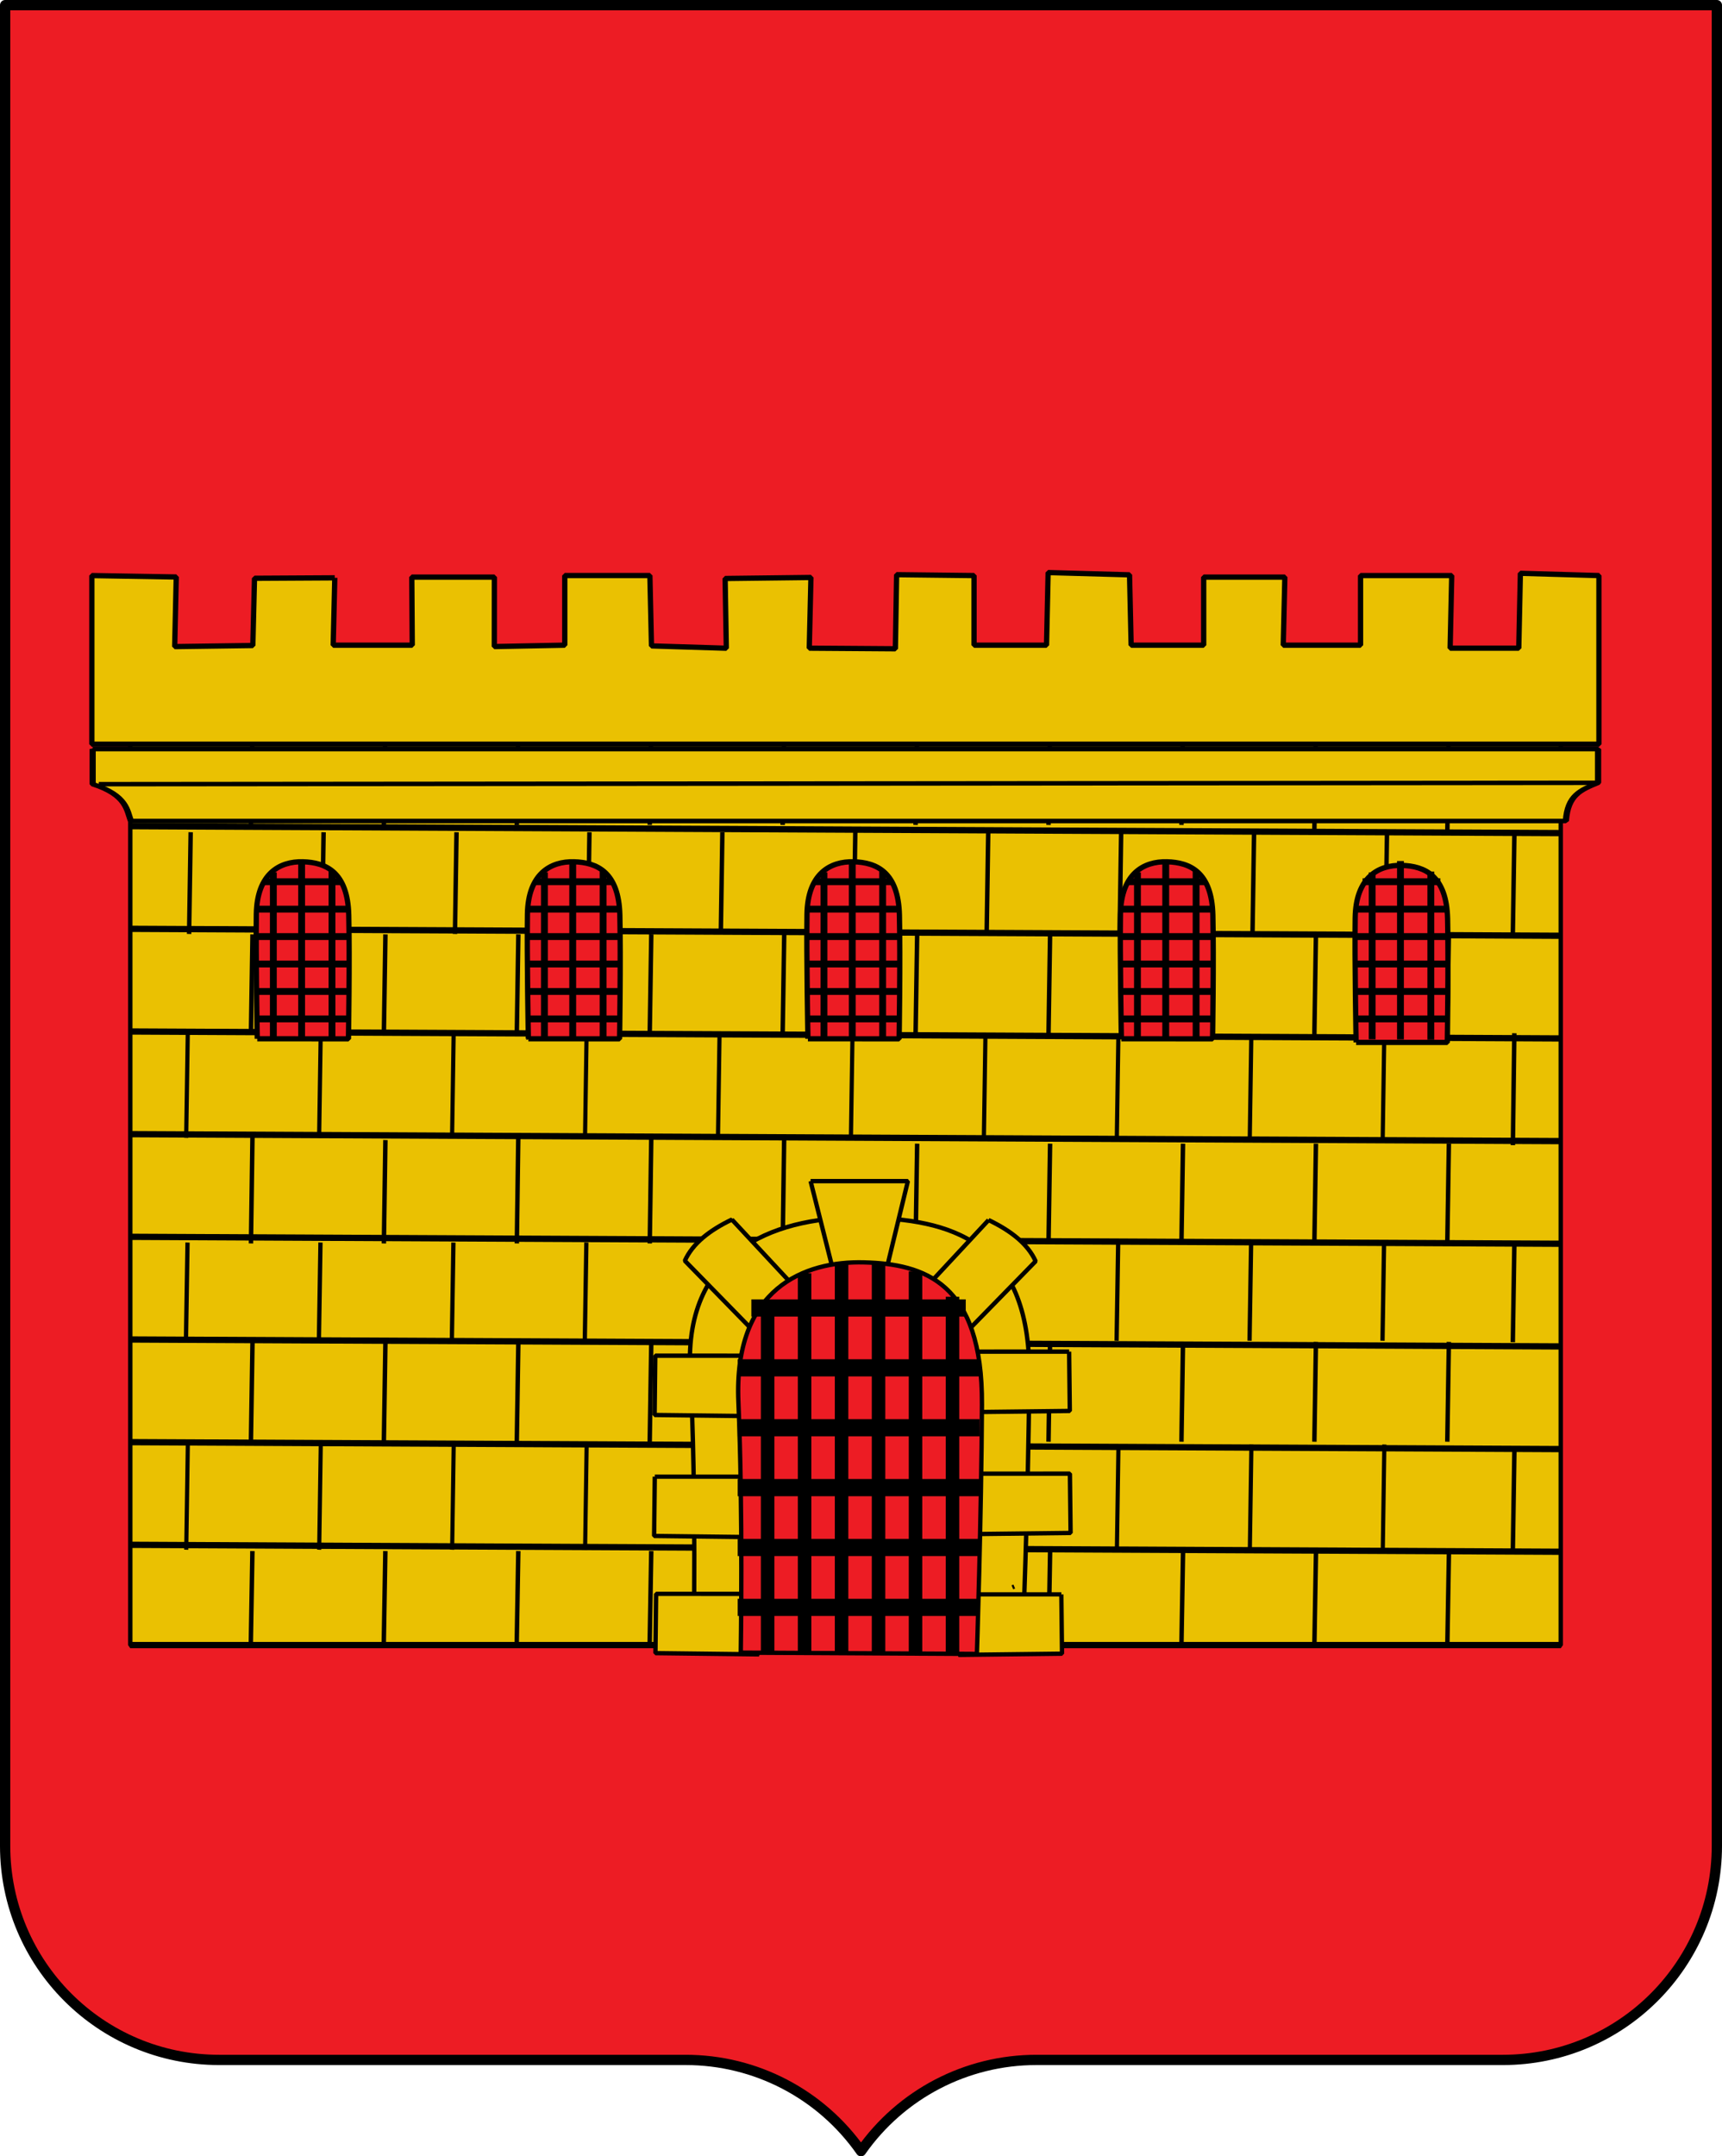 <?xml version="1.0" encoding="UTF-8" standalone="no"?>
<!-- Created with Inkscape (http://www.inkscape.org/) -->

<svg
   xmlns:dc="http://purl.org/dc/elements/1.1/"
   xmlns:cc="http://creativecommons.org/ns#"
   xmlns:rdf="http://www.w3.org/1999/02/22-rdf-syntax-ns#"
   xmlns:svg="http://www.w3.org/2000/svg"
   xmlns="http://www.w3.org/2000/svg"
   xmlns:xlink="http://www.w3.org/1999/xlink"
   xmlns:sodipodi="http://sodipodi.sourceforge.net/DTD/sodipodi-0.dtd"
   xmlns:inkscape="http://www.inkscape.org/namespaces/inkscape"
   width="503"
   height="629.648"
   id="svg3194"
   sodipodi:version="0.32"
   inkscape:version="0.91 r13725"
   version="1.0"
   sodipodi:docname="Escudo_de_Armas_de_Castropol.svg"
   inkscape:output_extension="org.inkscape.output.svg.inkscape">
  <sodipodi:namedview
     id="base"
     pagecolor="#ffffff"
     bordercolor="#666666"
     borderopacity="1.0"
     gridtolerance="10000"
     guidetolerance="10"
     objecttolerance="10"
     inkscape:pageopacity="0.0"
     inkscape:pageshadow="2"
     inkscape:zoom="1.3697223"
     inkscape:cx="172.60597"
     inkscape:cy="327.21871"
     inkscape:document-units="px"
     inkscape:current-layer="layer1"
     inkscape:window-width="1680"
     inkscape:window-height="1027"
     inkscape:window-x="-8"
     inkscape:window-y="-8"
     showguides="false"
     showgrid="false"
     inkscape:guide-bbox="true"
     height="1023px"
     width="550px"
     inkscape:window-maximized="1"
     fit-margin-top="0"
     fit-margin-left="0"
     fit-margin-right="0"
     fit-margin-bottom="0" />
  <defs
     id="defs3196">
    <linearGradient
       id="linearGradient3581">
      <stop
         id="stop3583"
         offset="0"
         style="stop-color: rgb(168, 123, 33); stop-opacity: 1;" />
      <stop
         id="stop3585"
         offset="1"
         style="stop-color: rgb(40, 29, 7); stop-opacity: 1;" />
    </linearGradient>
    <linearGradient
       id="linearGradient3444">
      <stop
         id="stop3446"
         offset="0"
         style="stop-color: rgb(255, 255, 255); stop-opacity: 1;" />
      <stop
         id="stop3448"
         offset="1"
         style="stop-color: rgb(229, 229, 229); stop-opacity: 1;" />
    </linearGradient>
    <linearGradient
       id="linearGradient3535">
      <stop
         id="stop3537"
         offset="0"
         style="stop-color: rgb(108, 108, 83); stop-opacity: 1;" />
      <stop
         id="stop3539"
         offset="1"
         style="stop-color: rgb(80, 80, 62); stop-opacity: 1;" />
    </linearGradient>
    <inkscape:perspective
       id="perspective6724"
       inkscape:persp3d-origin="274.99985 : 341 : 1"
       inkscape:vp_z="549.99969 : 511.5 : 1"
       inkscape:vp_y="0 : 1000 : 0"
       inkscape:vp_x="0 : 511.5 : 1"
       sodipodi:type="inkscape:persp3d" />
    <pattern
       id="pattern5422"
       patternTransform="translate(-124.563, 269.444)"
       height="20"
       width="40"
       patternUnits="userSpaceOnUse">
      <g
         transform="translate(124.563, -269.444)"
         id="g5408"
         style="fill: rgb(234, 193, 2); fill-opacity: 1;">
        <path
           style="opacity: 1; fill: rgb(234, 193, 2); fill-opacity: 1; fill-rule: nonzero; stroke: none; stroke-width: 0.5; stroke-linecap: square; stroke-linejoin: miter; marker-start: none; stroke-miterlimit: 1.5; stroke-dasharray: none; stroke-opacity: 1; display: inline;"
           d="M -124.563,269.694 L -84.563,269.694 L -84.563,279.194 L -124.563,279.194 L -124.563,269.694 z "
           id="path5410" />
        <path
           style="opacity: 1; fill: rgb(234, 193, 2); fill-opacity: 1; fill-rule: nonzero; stroke: rgb(0, 0, 0); stroke-width: 0.5; stroke-linecap: square; stroke-linejoin: miter; marker-start: none; stroke-miterlimit: 1.5; stroke-dasharray: none; stroke-opacity: 1; display: inline;"
           d="M -124.313,279.694 L -104.813,279.694 L -104.813,289.194 L -124.313,289.194 L -124.313,279.694 z "
           id="path5412" />
        <path
           style="opacity: 1; fill: rgb(234, 193, 2); fill-opacity: 1; fill-rule: nonzero; stroke: rgb(0, 0, 0); stroke-width: 0.5; stroke-linecap: square; stroke-linejoin: miter; marker-start: none; stroke-miterlimit: 1.5; stroke-dasharray: none; stroke-opacity: 1; display: inline;"
           d="M -104.313,279.694 L -84.813,279.694 L -84.813,289.194 L -104.313,289.194 L -104.313,279.694 z "
           id="path5414" />
        <path
           style="opacity: 1; fill: rgb(234, 193, 2); fill-opacity: 1; fill-rule: nonzero; stroke: rgb(0, 0, 0); stroke-width: 0.5; stroke-linecap: square; stroke-linejoin: miter; marker-start: none; stroke-miterlimit: 1.5; stroke-dasharray: none; stroke-opacity: 1; display: inline;"
           d="M -114.313,269.694 L -94.813,269.694 L -94.813,279.194 L -114.313,279.194 L -114.313,269.694 z "
           id="path5416" />
        <path
           style="opacity: 1; fill: rgb(234, 193, 2); fill-opacity: 1; fill-rule: nonzero; stroke: rgb(0, 0, 0); stroke-width: 0.5; stroke-linecap: square; stroke-linejoin: miter; marker-start: none; stroke-miterlimit: 1.5; stroke-dasharray: none; stroke-opacity: 1; display: inline;"
           d="M -84.813,279.194 C -87.98,279.194 -91.147,279.194 -94.313,279.194 C -94.313,276.028 -94.313,272.861 -94.313,269.694 C -91.147,269.694 -87.98,269.694 -84.813,269.694"
           id="path5418" />
        <path
           style="opacity: 1; fill: rgb(234, 193, 2); fill-opacity: 1; fill-rule: nonzero; stroke: rgb(0, 0, 0); stroke-width: 0.5; stroke-linecap: square; stroke-linejoin: miter; marker-start: none; stroke-miterlimit: 1.5; stroke-dasharray: none; stroke-opacity: 1; display: inline;"
           d="M -124.313,269.694 L -114.813,269.694 L -114.813,279.194 L -124.313,279.194"
           id="path5420"
           sodipodi:nodetypes="cccc" />
      </g>
    </pattern>
    <pattern
       patternTransform="matrix(0.675, 0, 0, 1, 3.16406e-05, -2.87109e-05)"
       id="pattern24485"
       xlink:href="#pattern24472"
       inkscape:collect="always" />
    <pattern
       id="pattern18333"
       patternTransform="translate(-933.825, 889.866)"
       height="13.437"
       width="65.215"
       patternUnits="userSpaceOnUse">
      <g
         transform="matrix(0.688, 0, 0, 0.332, 499.878, -497.242)"
         id="g18321"
         style="fill: rgb(200, 196, 183); fill-opacity: 1;">
        <rect
           ry="0.193"
           y="1498.863"
           x="-726.738"
           height="40.505"
           width="94.812"
           id="rect18323"
           style="fill: rgb(200, 196, 183); fill-opacity: 1; fill-rule: evenodd; stroke: none; stroke-width: 0.978; stroke-miterlimit: 4; stroke-dasharray: none; stroke-opacity: 1;" />
        <g
           id="g18325"
           transform="matrix(0.248, 0, 0, 0.248, -375.148, 1126.89)"
           style="fill: rgb(200, 196, 183); fill-opacity: 1;">
          <rect
             style="fill: rgb(200, 196, 183); fill-opacity: 1; fill-rule: evenodd; stroke: rgb(0, 0, 0); stroke-width: 1; stroke-miterlimit: 4; stroke-dasharray: none; stroke-opacity: 1;"
             id="rect18327"
             width="189.91"
             height="78.198"
             x="-1418.737"
             y="1505.757"
             ry="0.221" />
          <rect
             style="fill: rgb(200, 196, 183); fill-opacity: 1; fill-rule: evenodd; stroke: rgb(0, 0, 0); stroke-width: 1; stroke-miterlimit: 4; stroke-dasharray: none; stroke-opacity: 1;"
             id="rect18329"
             width="189.91"
             height="78.198"
             x="-1228.828"
             y="1505.757"
             ry="0.221" />
          <rect
             style="fill: rgb(200, 196, 183); fill-opacity: 1; fill-rule: evenodd; stroke: rgb(0, 0, 0); stroke-width: 1; stroke-miterlimit: 4; stroke-dasharray: none; stroke-opacity: 1;"
             id="rect18331"
             width="189.91"
             height="78.198"
             x="-1323.783"
             y="1583.955"
             ry="0.221" />
        </g>
      </g>
    </pattern>
    <linearGradient
       id="linearGradient4476">
      <stop
         id="stop4478"
         style="stop-color: rgb(64, 56, 0); stop-opacity: 1;"
         offset="0" />
      <stop
         id="stop3321"
         style="stop-color: rgb(200, 175, 0); stop-opacity: 1;"
         offset="0.5" />
      <stop
         id="stop4480"
         style="stop-color: rgb(64, 57, 0); stop-opacity: 1;"
         offset="1" />
    </linearGradient>
    <clipPath
       id="id39">
      <path
         id="path19701"
         d="m 14684500,13624900 c 0,0 -243780,425750 -674920,593300 -431130,167630 -560790,219540 -1129170,91960 -568300,-127540 -584190,-236860 -801180,-251380 -216950,-14490 -247190,-44950 -247190,-44950 l 6030,-37170 c 490020,-326240 1016750,-518060 1606280,-623120 390030,-69530 681810,180900 1045300,227830 110460,14260 194850,43530 194850,43530 z"
         inkscape:connector-curvature="0" />
    </clipPath>
    <clipPath
       id="id38">
      <path
         id="path19698"
         d="m 14684500,13624900 c 0,0 -243780,425750 -674920,593300 -431130,167630 -560790,219540 -1129170,91960 -568300,-127540 -584190,-236860 -801180,-251380 -216950,-14490 -247190,-44950 -247190,-44950 l 6030,-37170 c 490020,-326240 1016750,-518060 1606280,-623120 390030,-69530 681810,180900 1045300,227830 110460,14260 194850,43530 194850,43530 z"
         inkscape:connector-curvature="0" />
    </clipPath>
    <clipPath
       id="id37">
      <path
         id="path19695"
         d="m 14450300,12388500 c 327610,-259250 1045990,-74640 1434090,-208150 124920,-42980 306240,-101850 306240,-101850 0,0 -33810,389970 -362550,734080 -328730,344150 -674480,601760 -1104540,670260 -430010,68450 -585950,-24370 -829610,-23850 -243610,520 -766450,15300 -766450,15300 16670,-128960 354970,-288210 439830,-386960 244430,-284550 588630,-465890 882990,-698830 z"
         inkscape:connector-curvature="0" />
    </clipPath>
    <clipPath
       id="id36">
      <path
         id="path19692"
         d="m 14450300,12388500 c 327610,-259250 1045990,-74640 1434090,-208150 124920,-42980 306240,-101850 306240,-101850 0,0 -33810,389970 -362550,734080 -328730,344150 -674480,601760 -1104540,670260 -430010,68450 -585950,-24370 -829610,-23850 -243610,520 -766450,15300 -766450,15300 16670,-128960 354970,-288210 439830,-386960 244430,-284550 588630,-465890 882990,-698830 z"
         inkscape:connector-curvature="0" />
    </clipPath>
    <clipPath
       id="id35">
      <path
         id="path19689"
         d="m 13692900,11728500 c 0,0 -430870,25650 -730960,298990 -300000,273250 -391540,354850 -512030,850780 -120620,495930 -40580,550970 -113510,726940 -73060,175970 -32910,412610 -32910,412610 l 189460,-193370 180540,-208540 c 0,0 635800,-652690 750820,-808030 206650,-279220 122600,-605800 227060,-909480 31750,-92300 41530,-169900 41530,-169900 z"
         inkscape:connector-curvature="0" />
    </clipPath>
    <clipPath
       id="id34">
      <path
         id="path19686"
         d="m 13692900,11728500 c 0,0 -430870,25650 -730960,298990 -300000,273250 -391540,354850 -512030,850780 -120620,495930 -40580,550970 -113510,726940 -73060,175970 -32910,412610 -32910,412610 l 189460,-193370 180540,-208540 c 0,0 635800,-652690 750820,-808030 206650,-279220 122600,-605800 227060,-909480 31750,-92300 41530,-169900 41530,-169900 z"
         inkscape:connector-curvature="0" />
    </clipPath>
    <clipPath
       id="id33">
      <path
         id="path19683"
         d="m 11216900,2958840 c 0,0 127080,-36270 253820,-207250 126650,-170900 290870,-343900 518620,-418540 227850,-74720 370180,-104630 634720,-83100 264680,21650 460000,-3910 460000,-3910 0,0 -58930,47010 -188600,243550 -129710,196640 -394600,408100 -666990,499760 -272510,91830 -457710,76700 -643030,61620 -185160,-15040 -368540,-92130 -368540,-92130 z"
         inkscape:connector-curvature="0" />
    </clipPath>
    <clipPath
       id="id32">
      <path
         id="path19680"
         d="m 11216900,2958840 c 0,0 127080,-36270 253820,-207250 126650,-170900 290870,-343900 518620,-418540 227850,-74720 370180,-104630 634720,-83100 264680,21650 460000,-3910 460000,-3910 0,0 -58930,47010 -188600,243550 -129710,196640 -394600,408100 -666990,499760 -272510,91830 -457710,76700 -643030,61620 -185160,-15040 -368540,-92130 -368540,-92130 z"
         inkscape:connector-curvature="0" />
    </clipPath>
    <clipPath
       id="id31">
      <path
         id="path19677"
         d="m 10942800,1832570 c 0,0 127000,36610 325380,-40910 198330,-77690 429710,-137120 662420,-79710 232620,57540 369140,107730 581820,266250 212720,158560 391710,240460 391710,240460 0,0 -74910,8600 -289490,106360 -214570,97840 -551710,136470 -831330,69740 -279620,-66740 -428460,-177770 -577340,-288680 -148970,-110950 -263170,-273510 -263170,-273510 z"
         inkscape:connector-curvature="0" />
    </clipPath>
    <clipPath
       id="id30">
      <path
         id="path19674"
         d="m 10942800,1832570 c 0,0 127000,36610 325380,-40910 198330,-77690 429710,-137120 662420,-79710 232620,57540 369140,107730 581820,266250 212720,158560 391710,240460 391710,240460 0,0 -74910,8600 -289490,106360 -214570,97840 -551710,136470 -831330,69740 -279620,-66740 -428460,-177770 -577340,-288680 -148970,-110950 -263170,-273510 -263170,-273510 z"
         inkscape:connector-curvature="0" />
    </clipPath>
    <clipPath
       id="id29">
      <path
         id="path19671"
         d="m 16131400,10733900 c 361900,-208970 1045730,77950 1449170,2190 129790,-24410 317830,-56330 317830,-56330 0,0 -90380,380890 -465810,673650 -375430,292810 -755080,497480 -1190520,502810 -435400,5320 -576180,-109150 -817290,-144000 -241110,-34890 -583500,223880 -583500,223880 35320,-125180 216210,-553640 314520,-638980 283410,-246050 650400,-375480 975600,-563220 z"
         inkscape:connector-curvature="0" />
    </clipPath>
    <clipPath
       id="id28">
      <path
         id="path19668"
         d="m 16131400,10733900 c 361900,-208970 1045730,77950 1449170,2190 129790,-24410 317830,-56330 317830,-56330 0,0 -90380,380890 -465810,673650 -375430,292810 -755080,497480 -1190520,502810 -435400,5320 -576180,-109150 -817290,-144000 -241110,-34890 -583500,223880 -583500,223880 35320,-125180 216210,-553640 314520,-638980 283410,-246050 650400,-375480 975600,-563220 z"
         inkscape:connector-curvature="0" />
    </clipPath>
    <clipPath
       id="id27">
      <path
         id="path19665"
         d="m 17887700,5978240 c 0,0 1290,925810 -266960,1361400 -268250,435560 -637350,685300 -906810,897320 -269370,212020 -469810,375180 -469810,375180 0,0 -25850,-529310 118290,-1001440 144190,-472120 347860,-666860 624340,-870200 276480,-203300 480980,-405990 602200,-497390 121180,-91360 298750,-264870 298750,-264870 z"
         inkscape:connector-curvature="0" />
    </clipPath>
    <clipPath
       id="id26">
      <path
         id="path19662"
         d="m 17887700,5978240 c 0,0 1290,925810 -266960,1361400 -268250,435560 -637350,685300 -906810,897320 -269370,212020 -469810,375180 -469810,375180 0,0 -25850,-529310 118290,-1001440 144190,-472120 347860,-666860 624340,-870200 276480,-203300 480980,-405990 602200,-497390 121180,-91360 298750,-264870 298750,-264870 z"
         inkscape:connector-curvature="0" />
    </clipPath>
    <clipPath
       id="id25">
      <path
         id="path19659"
         d="m 16911800,4552070 c 433590,643710 547530,1439870 87670,2095870 -258350,368390 -571400,526870 -634380,622650 -63020,95740 -112310,142490 -112310,142490 0,0 -183510,-492280 -133280,-841630 50190,-349400 179940,-715170 347340,-1114240 167450,-399030 266190,-553120 320940,-688520 54790,-135450 124020,-216620 124020,-216620 z"
         inkscape:connector-curvature="0" />
    </clipPath>
    <clipPath
       id="id24">
      <path
         id="path19656"
         d="m 16911800,4552070 c 433590,643710 547530,1439870 87670,2095870 -258350,368390 -571400,526870 -634380,622650 -63020,95740 -112310,142490 -112310,142490 0,0 -183510,-492280 -133280,-841630 50190,-349400 179940,-715170 347340,-1114240 167450,-399030 266190,-553120 320940,-688520 54790,-135450 124020,-216620 124020,-216620 z"
         inkscape:connector-curvature="0" />
    </clipPath>
    <clipPath
       id="id23">
      <path
         id="path19653"
         d="m 13618500,13165000 c 0,0 187310,-399500 54190,-673220 -133110,-273730 -330930,-428300 -323220,-1023960 7710,-597170 97880,-1003460 413860,-1568140 79570,447890 485670,767380 590440,1234080 73140,325720 940,714310 -50710,969430 -51610,255080 -105580,543750 -105580,543750 l -177360,279960 -258860,234840 -142760,3260 z"
         inkscape:connector-curvature="0" />
    </clipPath>
    <clipPath
       id="id22">
      <path
         id="path19650"
         d="m 13618500,13165000 c 0,0 187310,-399500 54190,-673220 -133110,-273730 -330930,-428300 -323220,-1023960 7710,-597170 97880,-1003460 413860,-1568140 79570,447890 485670,767380 590440,1234080 73140,325720 940,714310 -50710,969430 -51610,255080 -105580,543750 -105580,543750 l -177360,279960 -258860,234840 -142760,3260 z"
         inkscape:connector-curvature="0" />
    </clipPath>
    <clipPath
       id="id21">
      <path
         id="path19647"
         d="m 14636800,8617900 c 0,0 -251150,401650 -273550,760590 -22360,358980 -4570,637600 81120,893660 194540,581490 399080,861830 476060,1534070 l 553350,-964190 c 103340,-401220 -109640,-1177360 -326150,-1548880 -216430,-371530 -510830,-675250 -510830,-675250 z"
         inkscape:connector-curvature="0" />
    </clipPath>
    <clipPath
       id="id20">
      <path
         id="path19644"
         d="m 14636800,8617900 c 0,0 -251150,401650 -273550,760590 -22360,358980 -4570,637600 81120,893660 194540,581490 399080,861830 476060,1534070 l 553350,-964190 c 103340,-401220 -109640,-1177360 -326150,-1548880 -216430,-371530 -510830,-675250 -510830,-675250 z"
         inkscape:connector-curvature="0" />
    </clipPath>
    <clipPath
       id="id19">
      <path
         id="path19641"
         d="m 16890700,8377910 c 160430,564380 234350,1467590 -95370,1986500 -178350,280730 -553650,675810 -553650,675810 l -283070,195040 -954800,184690 c 0,0 602240,-1346190 960060,-1836230 282680,-387090 591770,-860280 926830,-1205810 z"
         inkscape:connector-curvature="0" />
    </clipPath>
    <clipPath
       id="id18">
      <path
         id="path19638"
         d="m 16890700,8377910 c 160430,564380 234350,1467590 -95370,1986500 -178350,280730 -553650,675810 -553650,675810 l -283070,195040 -954800,184690 c 0,0 602240,-1346190 960060,-1836230 282680,-387090 591770,-860280 926830,-1205810 z"
         inkscape:connector-curvature="0" />
    </clipPath>
    <clipPath
       id="id17">
      <path
         id="path19635"
         d="m 14817100,7359190 c 0,0 -174940,385370 -194540,749590 -19650,364180 -5040,572500 175760,864790 180840,292330 279880,421120 505910,662700 226000,241540 329820,410930 329820,410930 0,0 288360,-134800 265660,-604690 -22660,-469930 -127300,-694580 -390550,-1119090 -263170,-424420 -476880,-536920 -575880,-665750 -99030,-128780 -116180,-298480 -116180,-298480 z"
         inkscape:connector-curvature="0" />
    </clipPath>
    <clipPath
       id="id16">
      <path
         id="path19632"
         d="m 14817100,7359190 c 0,0 -174940,385370 -194540,749590 -19650,364180 -5040,572500 175760,864790 180840,292330 279880,421120 505910,662700 226000,241540 329820,410930 329820,410930 0,0 288360,-134800 265660,-604690 -22660,-469930 -127300,-694580 -390550,-1119090 -263170,-424420 -476880,-536920 -575880,-665750 -99030,-128780 -116180,-298480 -116180,-298480 z"
         inkscape:connector-curvature="0" />
    </clipPath>
    <clipPath
       id="id15">
      <path
         id="path19629"
         d="m 14778300,5948840 c 0,0 -34250,633780 84740,1029460 119020,395680 156970,625100 395850,838580 238780,213480 333680,278020 581690,423740 248000,145670 335880,71280 471320,218980 135440,147730 96500,116620 96500,116620 0,0 47860,-416300 -139450,-881640 -187300,-465290 -250720,-698190 -727900,-1064650 -477180,-366450 -762750,-681090 -762750,-681090 z"
         inkscape:connector-curvature="0" />
    </clipPath>
    <clipPath
       id="id14">
      <path
         id="path19626"
         d="m 14778300,5948840 c 0,0 -34250,633780 84740,1029460 119020,395680 156970,625100 395850,838580 238780,213480 333680,278020 581690,423740 248000,145670 335880,71280 471320,218980 135440,147730 96500,116620 96500,116620 0,0 47860,-416300 -139450,-881640 -187300,-465290 -250720,-698190 -727900,-1064650 -477180,-366450 -762750,-681090 -762750,-681090 z"
         inkscape:connector-curvature="0" />
    </clipPath>
    <clipPath
       id="id13">
      <path
         id="path19623"
         d="m 15415100,2266750 c 0,0 -342600,800500 -374350,1331370 -31750,530820 81030,1008310 343420,1421350 262350,413120 606460,504610 680210,777900 73710,273250 120450,547450 120450,547450 0,0 251370,-775930 265280,-1354870 13960,-578910 25590,-892810 -165030,-1432610 -190580,-539800 -375000,-717570 -543350,-901230 -168400,-183750 -326630,-389360 -326630,-389360 z"
         inkscape:connector-curvature="0" />
    </clipPath>
    <clipPath
       id="id12">
      <path
         id="path19620"
         d="m 15415100,2266750 c 0,0 -342600,800500 -374350,1331370 -31750,530820 81030,1008310 343420,1421350 262350,413120 606460,504610 680210,777900 73710,273250 120450,547450 120450,547450 0,0 251370,-775930 265280,-1354870 13960,-578910 25590,-892810 -165030,-1432610 -190580,-539800 -375000,-717570 -543350,-901230 -168400,-183750 -326630,-389360 -326630,-389360 z"
         inkscape:connector-curvature="0" />
    </clipPath>
    <clipPath
       id="id11">
      <path
         id="path19617"
         d="m 12394500,3395680 c 0,0 417350,548740 639930,626900 222550,78210 494030,165230 757410,83370 263340,-81860 483000,-123110 666350,-130630 183250,-7440 475150,101360 475150,101360 0,0 -310160,-511520 -653460,-641470 -835120,-316090 -1143820,116800 -1885380,-39530 z"
         inkscape:connector-curvature="0" />
    </clipPath>
    <clipPath
       id="id10">
      <path
         id="path19614"
         d="m 12394500,3395680 c 0,0 417350,548740 639930,626900 222550,78210 494030,165230 757410,83370 263340,-81860 483000,-123110 666350,-130630 183250,-7440 475150,101360 475150,101360 0,0 -310160,-511520 -653460,-641470 -835120,-316090 -1143820,116800 -1885380,-39530 z"
         inkscape:connector-curvature="0" />
    </clipPath>
    <clipPath
       id="id9">
      <path
         id="path19611"
         d="m 13855800,1063560 c 0,0 288930,172830 540040,456700 251060,283820 613480,605590 506340,1079640 -107220,474100 -248560,480420 -287420,739830 -38850,259420 12070,430490 12070,430490 0,0 -243830,-246700 -420750,-500320 -176890,-253610 -391120,-485220 -350920,-952360 40190,-467180 70780,-600480 64830,-830540 -5940,-230070 -64190,-423440 -64190,-423440 z"
         inkscape:connector-curvature="0" />
    </clipPath>
    <clipPath
       id="id8">
      <path
         id="path19608"
         d="m 13855800,1063560 c 0,0 288930,172830 540040,456700 251060,283820 613480,605590 506340,1079640 -107220,474100 -248560,480420 -287420,739830 -38850,259420 12070,430490 12070,430490 0,0 -243830,-246700 -420750,-500320 -176890,-253610 -391120,-485220 -350920,-952360 40190,-467180 70780,-600480 64830,-830540 -5940,-230070 -64190,-423440 -64190,-423440 z"
         inkscape:connector-curvature="0" />
    </clipPath>
    <clipPath
       id="id7">
      <path
         id="path19605"
         d="m 12245000,694180 c 0,0 18490,95830 136440,200200 118030,104420 235080,236690 275310,409000 40190,172360 52860,279010 19560,472210 -33340,193150 -27310,338440 -27310,338440 0,0 -30850,-46410 -167580,-154700 -136770,-108280 -275660,-316990 -325500,-523380 -49890,-206310 -26580,-341540 -3230,-476770 23350,-135230 92310,-265000 92310,-265000 z"
         inkscape:connector-curvature="0" />
    </clipPath>
    <clipPath
       id="id6">
      <path
         id="path19602"
         d="m 12245000,694180 c 0,0 18490,95830 136440,200200 118030,104420 235080,236690 275310,409000 40190,172360 52860,279010 19560,472210 -33340,193150 -27310,338440 -27310,338440 0,0 -30850,-46410 -167580,-154700 -136770,-108280 -275660,-316990 -325500,-523380 -49890,-206310 -26580,-341540 -3230,-476770 23350,-135230 92310,-265000 92310,-265000 z"
         inkscape:connector-curvature="0" />
    </clipPath>
    <clipPath
       id="id5">
      <path
         id="path19599"
         d="m 13581500,896020 c 0,0 -73750,109400 -60270,321510 13530,212190 -380,450120 -126300,653580 -125920,203430 -215530,317730 -431820,471310 -216340,153580 -349200,298600 -349200,298600 0,0 14650,-73730 -13140,-307410 -27780,-233680 38260,-565710 187390,-810950 149100,-245230 300480,-352700 451900,-460220 151460,-107550 341440,-166420 341440,-166420 z"
         inkscape:connector-curvature="0" />
    </clipPath>
    <clipPath
       id="id4">
      <path
         id="path19596"
         d="m 13581500,896020 c 0,0 -73750,109400 -60270,321510 13530,212190 -380,450120 -126300,653580 -125920,203430 -215530,317730 -431820,471310 -216340,153580 -349200,298600 -349200,298600 0,0 14650,-73730 -13140,-307410 -27780,-233680 38260,-565710 187390,-810950 149100,-245230 300480,-352700 451900,-460220 151460,-107550 341440,-166420 341440,-166420 z"
         inkscape:connector-curvature="0" />
    </clipPath>
    <clipPath
       id="id3">
      <path
         id="path19593"
         d="m 17905000,7712850 c 168520,651560 60740,1647200 -524010,2079400 -361860,267500 -703730,314770 -1004210,391560 -300430,76830 -496090,173470 -496090,173470 0,0 -54450,-75370 -20210,-332640 34250,-257270 476240,-795050 889620,-1200870 413430,-405860 836590,-748460 955830,-881240 119200,-132780 199070,-229680 199070,-229680 z"
         inkscape:connector-curvature="0" />
    </clipPath>
    <clipPath
       id="id2">
      <path
         id="path19590"
         d="m 17905000,7712850 c 168520,651560 60740,1647200 -524010,2079400 -361860,267500 -703730,314770 -1004210,391560 -300430,76830 -496090,173470 -496090,173470 0,0 -54450,-75370 -20210,-332640 34250,-257270 476240,-795050 889620,-1200870 413430,-405860 836590,-748460 955830,-881240 119200,-132780 199070,-229680 199070,-229680 z"
         inkscape:connector-curvature="0" />
    </clipPath>
    <clipPath
       id="id1">
      <path
         id="path19587"
         d="m 14186300,5152250 c 0,0 192520,531420 469520,807850 276950,276430 478730,433880 662120,497520 183380,63600 243430,71380 468350,106740 224910,35370 538010,235520 538010,235520 0,0 -93220,-443930 -285140,-653670 -191920,-209780 -342300,-390000 -783210,-603570 -440870,-213570 -539180,-210470 -748800,-250180 -209620,-39660 -320850,-140210 -320850,-140210 z"
         inkscape:connector-curvature="0" />
    </clipPath>
    <clipPath
       id="id0">
      <path
         id="path19584"
         d="m 14186300,5152250 c 0,0 192520,531420 469520,807850 276950,276430 478730,433880 662120,497520 183380,63600 243430,71380 468350,106740 224910,35370 538010,235520 538010,235520 0,0 -93220,-443930 -285140,-653670 -191920,-209780 -342300,-390000 -783210,-603570 -440870,-213570 -539180,-210470 -748800,-250180 -209620,-39660 -320850,-140210 -320850,-140210 z"
         inkscape:connector-curvature="0" />
    </clipPath>
    <linearGradient
       id="linearGradient8135">
      <stop
         id="stop8137"
         style="stop-color: rgb(93, 7, 11); stop-opacity: 1;"
         offset="0" />
      <stop
         id="stop8139"
         style="stop-color: rgb(237, 28, 36); stop-opacity: 1;"
         offset="0.5" />
      <stop
         id="stop8141"
         style="stop-color: rgb(93, 7, 10); stop-opacity: 1;"
         offset="1" />
    </linearGradient>
    <linearGradient
       y2="700.106"
       y1="700.106"
       gradientTransform="matrix(1.177,0,0,1.177,657.882,-479.552)"
       xlink:href="#linearGradient8135"
       x2="-136.183"
       x1="-418.389"
       inkscape:collect="always"
       gradientUnits="userSpaceOnUse"
       id="linearGradient2401" />
    <pattern
       id="pattern24472"
       patternTransform="matrix(0.675, 0, 0, 1, -1429.37, 1060.85)"
       height="13.263"
       width="74.758"
       patternUnits="userSpaceOnUse">
      <g
         transform="matrix(0.788, 0, 0, 0.327, 573.019, -490.782)"
         id="g23491"
         style="fill: rgb(227, 228, 229); fill-opacity: 1;">
        <rect
           ry="0.193"
           y="1498.863"
           x="-726.738"
           height="40.505"
           width="94.812"
           id="rect23493"
           style="fill: rgb(227, 228, 229); fill-opacity: 1; fill-rule: evenodd; stroke: none; stroke-width: 0.978; stroke-miterlimit: 4; stroke-dasharray: none; stroke-opacity: 1;" />
        <g
           id="g23495"
           transform="matrix(0.248, 0, 0, 0.248, -375.148, 1126.89)"
           style="fill: rgb(227, 228, 229); fill-opacity: 1;">
          <rect
             style="fill: rgb(227, 228, 229); fill-opacity: 1; fill-rule: evenodd; stroke: rgb(0, 0, 0); stroke-width: 1; stroke-miterlimit: 4; stroke-dasharray: none; stroke-opacity: 1;"
             id="rect23497"
             width="189.91"
             height="78.198"
             x="-1418.737"
             y="1505.757"
             ry="0.221" />
          <rect
             style="fill: rgb(227, 228, 229); fill-opacity: 1; fill-rule: evenodd; stroke: rgb(0, 0, 0); stroke-width: 1; stroke-miterlimit: 4; stroke-dasharray: none; stroke-opacity: 1;"
             id="rect23499"
             width="189.91"
             height="78.198"
             x="-1228.828"
             y="1505.757"
             ry="0.221" />
          <rect
             style="fill: rgb(227, 228, 229); fill-opacity: 1; fill-rule: evenodd; stroke: rgb(0, 0, 0); stroke-width: 1; stroke-miterlimit: 4; stroke-dasharray: none; stroke-opacity: 1;"
             id="rect23501"
             width="189.91"
             height="78.198"
             x="-1323.783"
             y="1583.955"
             ry="0.221" />
        </g>
      </g>
    </pattern>
    <pattern
       id="pattern24482"
       patternTransform="translate(-1429.37, 1060.85)"
       height="13.263"
       width="50.451"
       patternUnits="userSpaceOnUse">
      <rect
         style="fill: url(#pattern24485) rgb(0, 0, 0); stroke: none;"
         width="50.451"
         height="13.263"
         x="0"
         y="0"
         id="rect24480" />
    </pattern>
    <linearGradient
       y2="191.663"
       x2="299.125"
       y1="191.663"
       x1="249.375"
       gradientTransform="matrix(1.095,0,0,1.283,-288.346,128.327)"
       gradientUnits="userSpaceOnUse"
       id="linearGradient13063"
       xlink:href="#linearGradient3581"
       inkscape:collect="always" />
    <linearGradient
       y2="256.068"
       x2="270.442"
       y1="256.068"
       x1="247.436"
       gradientTransform="matrix(1.095,0,0,1.283,-288.346,128.328)"
       gradientUnits="userSpaceOnUse"
       id="linearGradient13067"
       xlink:href="#linearGradient3535"
       inkscape:collect="always" />
    <linearGradient
       y2="257.782"
       x2="298.494"
       y1="261.314"
       x1="275.435"
       gradientTransform="matrix(1.095,0,0,1.283,-288.346,128.328)"
       gradientUnits="userSpaceOnUse"
       id="linearGradient13071"
       xlink:href="#linearGradient3535"
       inkscape:collect="always" />
  </defs>
  <g
     inkscape:label="Timbre"
     transform="translate(-100.284,733.165)"
     inkscape:groupmode="layer"
     id="layer3"
     style="display:inline" />
  <g
     inkscape:groupmode="layer"
     transform="translate(-100.284,733.165)"
     id="layer1"
     style="display:inline"
     inkscape:label="Escudo">
    <g
       id="g8978">
      <g
         transform="translate(385.402,0)"
         id="g8956">
        <g
           id="g8946"
           transform="translate(192.701,0)" />
        <g
           id="g8950" />
      </g>
      <g
         id="g8964">
        <g
           transform="translate(192.701,0)"
           id="g8966" />
        <g
           id="g8972" />
      </g>
    </g>
    <g
       id="g8993"
       transform="matrix(1,0,0,-1,0,-387.199)">
      <g
         id="g8995"
         transform="translate(385.402,0)">
        <g
           transform="translate(192.701,0)"
           id="g8997" />
        <g
           id="g9001" />
      </g>
      <g
         id="g9007">
        <g
           id="g9009"
           transform="translate(192.701,0)" />
        <g
           id="g9015" />
      </g>
    </g>
    <g
       id="g9133" />
    <g
       transform="matrix(-0.755,0.631,0.631,0.755,2110.074,-1120.441)"
       id="g9144" />
    <g
       id="g9162"
       transform="matrix(-0.755,0.631,0.631,0.755,2578.795,-1134.305)">
      <g
         transform="translate(374.493,-211.546)"
         id="g9168" />
    </g>
    <g
       transform="translate(823.054,-43.67)"
       id="g9195" />
    <path
       inkscape:connector-curvature="0"
       id="path4578"
       d="m 101.784,-731.665 0,537.502 c 0,34.518 27.985,62.498 62.503,62.498 l 136.302,0 c 20.392,0 39.5,9.946 51.196,26.649 11.696,-16.704 30.804,-26.649 51.196,-26.649 l 136.307,0 c 34.518,0 62.497,-27.98 62.497,-62.498 l 0,-537.502 z"
       style="display:inline;opacity:1;fill:#ed1c24;fill-opacity:1;fill-rule:nonzero;stroke:none;stroke-width:0.265;stroke-linecap:butt;stroke-linejoin:round;stroke-miterlimit:4;stroke-dasharray:none;stroke-dashoffset:0;stroke-opacity:1" />
    <path
       style="display:inline;opacity:1;fill:none;fill-opacity:1;fill-rule:nonzero;stroke:#000000;stroke-width:3;stroke-linecap:butt;stroke-linejoin:round;stroke-miterlimit:4;stroke-dasharray:none;stroke-dashoffset:0;stroke-opacity:1"
       d="m 101.784,-731.665 0,537.502 c 0,34.518 27.985,62.498 62.503,62.498 l 136.302,0 c 20.392,0 39.5,9.946 51.196,26.649 11.696,-16.704 30.804,-26.649 51.196,-26.649 l 136.307,0 c 34.518,0 62.497,-27.98 62.497,-62.498 l 0,-537.502 z"
       id="path4169"
       inkscape:connector-curvature="0" />
    <g
       style="display:inline;fill:#eac102;fill-opacity:1;stroke:#000000;stroke-width:0.759;stroke-linejoin:bevel;stroke-miterlimit:4;stroke-dasharray:none;stroke-opacity:1"
       id="g5576"
       transform="matrix(1.705,0,0,2.416,-534.48,-1470.048)"
       inkscape:export-xdpi="144"
       inkscape:export-ydpi="144"
       inkscape:export-filename="I:\Documentos Disc\manolo viejo\Escudos\Proyectos Escudos\Blog\Dibujos\Castropol3.png">
      <g
         style="fill:#eac102;fill-opacity:1;stroke:#000000;stroke-width:0.759;stroke-linejoin:bevel;stroke-miterlimit:4;stroke-dasharray:none;stroke-opacity:1"
         id="g5294">
        <path
           id="rect4994"
           d="m 394.614,392.579 245.071,0 0,111.25 -245.071,0 0,-111.25 z"
           style="fill:#eac102;fill-opacity:1;stroke:#000000;stroke-width:0.759;stroke-linejoin:bevel;stroke-miterlimit:4;stroke-dasharray:none;stroke-opacity:1"
           inkscape:connector-curvature="0" />
        <path
           inkscape:connector-curvature="0"
           style="fill:#eac102;fill-opacity:1;fill-rule:evenodd;stroke:#000000;stroke-width:0.759;stroke-linecap:butt;stroke-linejoin:bevel;stroke-miterlimit:4;stroke-dasharray:none;stroke-opacity:1"
           d="m 394.742,466.895 244.814,0.838"
           id="path5136"
           inkscape:connector-type="polyline" />
        <path
           inkscape:connector-curvature="0"
           style="fill:#eac102;fill-opacity:1;fill-rule:evenodd;stroke:#000000;stroke-width:0.759;stroke-linecap:butt;stroke-linejoin:bevel;stroke-miterlimit:4;stroke-dasharray:none;stroke-opacity:1"
           d="m 394.742,404.853 244.814,0.838"
           id="path5159"
           inkscape:connector-type="polyline" />
        <path
           inkscape:connector-curvature="0"
           style="fill:#eac102;fill-opacity:1;fill-rule:evenodd;stroke:#000000;stroke-width:0.759;stroke-linecap:butt;stroke-linejoin:bevel;stroke-miterlimit:4;stroke-dasharray:none;stroke-opacity:1"
           d="m 394.742,417.261 244.814,0.838"
           id="path5161-4"
           inkscape:connector-type="polyline" />
        <path
           inkscape:connector-curvature="0"
           style="fill:#eac102;fill-opacity:1;fill-rule:evenodd;stroke:#000000;stroke-width:0.759;stroke-linecap:butt;stroke-linejoin:bevel;stroke-miterlimit:4;stroke-dasharray:none;stroke-opacity:1"
           d="m 394.742,479.303 244.814,0.838"
           id="path5163-1"
           inkscape:connector-type="polyline" />
        <path
           inkscape:connector-curvature="0"
           style="fill:#eac102;fill-opacity:1;fill-rule:evenodd;stroke:#000000;stroke-width:0.759;stroke-linecap:butt;stroke-linejoin:bevel;stroke-miterlimit:4;stroke-dasharray:none;stroke-opacity:1"
           d="m 394.742,454.486 244.814,0.838"
           id="path5165-1"
           inkscape:connector-type="polyline" />
        <path
           inkscape:connector-curvature="0"
           style="fill:#eac102;fill-opacity:1;fill-rule:evenodd;stroke:#000000;stroke-width:0.759;stroke-linecap:butt;stroke-linejoin:bevel;stroke-miterlimit:4;stroke-dasharray:none;stroke-opacity:1"
           d="m 394.742,392.444 244.814,0.838"
           id="path5167"
           inkscape:connector-type="polyline" />
        <path
           inkscape:connector-curvature="0"
           style="fill:#eac102;fill-opacity:1;fill-rule:evenodd;stroke:#000000;stroke-width:0.759;stroke-linecap:butt;stroke-linejoin:bevel;stroke-miterlimit:4;stroke-dasharray:none;stroke-opacity:1"
           d="m 394.742,442.078 244.814,0.838"
           id="path5171"
           inkscape:connector-type="polyline" />
        <path
           inkscape:connector-curvature="0"
           style="fill:#eac102;fill-opacity:1;fill-rule:evenodd;stroke:#000000;stroke-width:0.759;stroke-linecap:butt;stroke-linejoin:bevel;stroke-miterlimit:4;stroke-dasharray:none;stroke-opacity:1"
           d="m 394.742,429.669 244.814,0.838"
           id="path5173"
           inkscape:connector-type="polyline" />
        <path
           inkscape:connector-curvature="0"
           style="fill:#eac102;fill-opacity:1;fill-rule:evenodd;stroke:#000000;stroke-width:0.759;stroke-linecap:butt;stroke-linejoin:bevel;stroke-miterlimit:4;stroke-dasharray:none;stroke-opacity:1"
           d="m 394.742,491.711 244.814,0.838"
           id="path5175"
           inkscape:connector-type="polyline" />
      </g>
      <g
         style="fill:#eac102;fill-opacity:1;stroke:#000000;stroke-width:0.759;stroke-linejoin:bevel;stroke-miterlimit:4;stroke-dasharray:none;stroke-opacity:1"
         id="g5428">
        <path
           inkscape:connector-curvature="0"
           inkscape:connector-type="polyline"
           id="path5308"
           d="m 415.539,492.463 -0.269,11.019"
           style="fill:#eac102;fill-opacity:1;fill-rule:evenodd;stroke:#000000;stroke-width:0.759;stroke-linecap:butt;stroke-linejoin:bevel;stroke-miterlimit:4;stroke-dasharray:none;stroke-opacity:1" />
        <path
           inkscape:connector-curvature="0"
           style="fill:#eac102;fill-opacity:1;fill-rule:evenodd;stroke:#000000;stroke-width:0.759;stroke-linecap:butt;stroke-linejoin:bevel;stroke-miterlimit:4;stroke-dasharray:none;stroke-opacity:1"
           d="m 438.316,492.463 -0.269,11.019"
           id="path5310"
           inkscape:connector-type="polyline" />
        <path
           inkscape:connector-curvature="0"
           inkscape:connector-type="polyline"
           id="path5312"
           d="m 461.093,492.463 -0.269,11.019"
           style="fill:#eac102;fill-opacity:1;fill-rule:evenodd;stroke:#000000;stroke-width:0.759;stroke-linecap:butt;stroke-linejoin:bevel;stroke-miterlimit:4;stroke-dasharray:none;stroke-opacity:1" />
        <path
           inkscape:connector-curvature="0"
           style="fill:#eac102;fill-opacity:1;fill-rule:evenodd;stroke:#000000;stroke-width:0.759;stroke-linecap:butt;stroke-linejoin:bevel;stroke-miterlimit:4;stroke-dasharray:none;stroke-opacity:1"
           d="m 483.87,492.463 -0.269,11.019"
           id="path5314"
           inkscape:connector-type="polyline" />
        <path
           inkscape:connector-curvature="0"
           inkscape:connector-type="polyline"
           id="path5316"
           d="m 506.647,492.463 -0.269,11.019"
           style="fill:#eac102;fill-opacity:1;fill-rule:evenodd;stroke:#000000;stroke-width:0.759;stroke-linecap:butt;stroke-linejoin:bevel;stroke-miterlimit:4;stroke-dasharray:none;stroke-opacity:1" />
        <path
           inkscape:connector-curvature="0"
           style="fill:#eac102;fill-opacity:1;fill-rule:evenodd;stroke:#000000;stroke-width:0.759;stroke-linecap:butt;stroke-linejoin:bevel;stroke-miterlimit:4;stroke-dasharray:none;stroke-opacity:1"
           d="m 529.425,492.463 -0.269,11.019"
           id="path5318"
           inkscape:connector-type="polyline" />
        <path
           inkscape:connector-curvature="0"
           inkscape:connector-type="polyline"
           id="path5320"
           d="m 552.202,492.463 -0.269,11.019"
           style="fill:#eac102;fill-opacity:1;fill-rule:evenodd;stroke:#000000;stroke-width:0.759;stroke-linecap:butt;stroke-linejoin:bevel;stroke-miterlimit:4;stroke-dasharray:none;stroke-opacity:1" />
        <path
           inkscape:connector-curvature="0"
           style="fill:#eac102;fill-opacity:1;fill-rule:evenodd;stroke:#000000;stroke-width:0.759;stroke-linecap:butt;stroke-linejoin:bevel;stroke-miterlimit:4;stroke-dasharray:none;stroke-opacity:1"
           d="m 574.979,492.463 -0.269,11.019"
           id="path5322"
           inkscape:connector-type="polyline" />
        <path
           inkscape:connector-curvature="0"
           inkscape:connector-type="polyline"
           id="path5324"
           d="m 597.756,492.463 -0.269,11.019"
           style="fill:#eac102;fill-opacity:1;fill-rule:evenodd;stroke:#000000;stroke-width:0.759;stroke-linecap:butt;stroke-linejoin:bevel;stroke-miterlimit:4;stroke-dasharray:none;stroke-opacity:1" />
        <path
           inkscape:connector-curvature="0"
           style="fill:#eac102;fill-opacity:1;fill-rule:evenodd;stroke:#000000;stroke-width:0.759;stroke-linecap:butt;stroke-linejoin:bevel;stroke-miterlimit:4;stroke-dasharray:none;stroke-opacity:1"
           d="m 620.533,492.463 -0.269,11.019"
           id="path5326"
           inkscape:connector-type="polyline" />
      </g>
      <path
         inkscape:connector-curvature="0"
         inkscape:connector-type="polyline"
         id="path5328"
         d="m 415.554,467.187 -0.269,12.063"
         style="fill:#eac102;fill-opacity:1;fill-rule:evenodd;stroke:#000000;stroke-width:0.759;stroke-linecap:butt;stroke-linejoin:bevel;stroke-miterlimit:4;stroke-dasharray:none;stroke-opacity:1" />
      <path
         inkscape:connector-curvature="0"
         style="fill:#eac102;fill-opacity:1;fill-rule:evenodd;stroke:#000000;stroke-width:0.759;stroke-linecap:butt;stroke-linejoin:bevel;stroke-miterlimit:4;stroke-dasharray:none;stroke-opacity:1"
         d="m 438.328,467.187 -0.269,12.063"
         id="path5330"
         inkscape:connector-type="polyline" />
      <path
         inkscape:connector-curvature="0"
         inkscape:connector-type="polyline"
         id="path5332"
         d="m 461.102,467.187 -0.269,12.063"
         style="fill:#eac102;fill-opacity:1;fill-rule:evenodd;stroke:#000000;stroke-width:0.759;stroke-linecap:butt;stroke-linejoin:bevel;stroke-miterlimit:4;stroke-dasharray:none;stroke-opacity:1" />
      <path
         inkscape:connector-curvature="0"
         style="fill:#eac102;fill-opacity:1;fill-rule:evenodd;stroke:#000000;stroke-width:0.759;stroke-linecap:butt;stroke-linejoin:bevel;stroke-miterlimit:4;stroke-dasharray:none;stroke-opacity:1"
         d="m 483.875,467.187 -0.269,12.063"
         id="path5334"
         inkscape:connector-type="polyline" />
      <path
         inkscape:connector-curvature="0"
         inkscape:connector-type="polyline"
         id="path5336"
         d="m 506.649,467.187 -0.269,12.063"
         style="fill:#eac102;fill-opacity:1;fill-rule:evenodd;stroke:#000000;stroke-width:0.759;stroke-linecap:butt;stroke-linejoin:bevel;stroke-miterlimit:4;stroke-dasharray:none;stroke-opacity:1" />
      <path
         inkscape:connector-curvature="0"
         style="fill:#eac102;fill-opacity:1;fill-rule:evenodd;stroke:#000000;stroke-width:0.759;stroke-linecap:butt;stroke-linejoin:bevel;stroke-miterlimit:4;stroke-dasharray:none;stroke-opacity:1"
         d="m 529.423,467.187 -0.269,12.063"
         id="path5338"
         inkscape:connector-type="polyline" />
      <path
         inkscape:connector-curvature="0"
         inkscape:connector-type="polyline"
         id="path5340"
         d="m 552.197,467.187 -0.269,12.063"
         style="fill:#eac102;fill-opacity:1;fill-rule:evenodd;stroke:#000000;stroke-width:0.759;stroke-linecap:butt;stroke-linejoin:bevel;stroke-miterlimit:4;stroke-dasharray:none;stroke-opacity:1" />
      <path
         inkscape:connector-curvature="0"
         style="fill:#eac102;fill-opacity:1;fill-rule:evenodd;stroke:#000000;stroke-width:0.759;stroke-linecap:butt;stroke-linejoin:bevel;stroke-miterlimit:4;stroke-dasharray:none;stroke-opacity:1"
         d="m 574.97,467.187 -0.269,12.063"
         id="path5342"
         inkscape:connector-type="polyline" />
      <path
         inkscape:connector-curvature="0"
         inkscape:connector-type="polyline"
         id="path10432"
         d="m 597.744,467.187 -0.269,12.063"
         style="fill:#eac102;fill-opacity:1;fill-rule:evenodd;stroke:#000000;stroke-width:0.759;stroke-linecap:butt;stroke-linejoin:bevel;stroke-miterlimit:4;stroke-dasharray:none;stroke-opacity:1" />
      <path
         inkscape:connector-curvature="0"
         style="fill:#eac102;fill-opacity:1;fill-rule:evenodd;stroke:#000000;stroke-width:0.759;stroke-linecap:butt;stroke-linejoin:bevel;stroke-miterlimit:4;stroke-dasharray:none;stroke-opacity:1"
         d="m 620.518,467.187 -0.269,12.063"
         id="path10434"
         inkscape:connector-type="polyline" />
      <path
         inkscape:connector-curvature="0"
         style="fill:#eac102;fill-opacity:1;fill-rule:evenodd;stroke:#000000;stroke-width:0.759;stroke-linecap:butt;stroke-linejoin:bevel;stroke-miterlimit:4;stroke-dasharray:none;stroke-opacity:1"
         d="m 415.549,442.355 -0.258,12.93"
         id="path10436"
         inkscape:connector-type="polyline" />
      <path
         inkscape:connector-curvature="0"
         inkscape:connector-type="polyline"
         id="path5350"
         d="m 438.325,442.791 -0.263,12.496"
         style="fill:#eac102;fill-opacity:1;fill-rule:evenodd;stroke:#000000;stroke-width:0.759;stroke-linecap:butt;stroke-linejoin:bevel;stroke-miterlimit:4;stroke-dasharray:none;stroke-opacity:1" />
      <path
         inkscape:connector-curvature="0"
         style="fill:#eac102;fill-opacity:1;fill-rule:evenodd;stroke:#000000;stroke-width:0.759;stroke-linecap:butt;stroke-linejoin:bevel;stroke-miterlimit:4;stroke-dasharray:none;stroke-opacity:1"
         d="m 461.095,442.137 -0.256,13.147"
         id="path5352"
         inkscape:connector-type="polyline" />
      <path
         inkscape:connector-curvature="0"
         inkscape:connector-type="polyline"
         id="path5354"
         d="m 483.872,442.573 -0.261,12.713"
         style="fill:#eac102;fill-opacity:1;fill-rule:evenodd;stroke:#000000;stroke-width:0.759;stroke-linecap:butt;stroke-linejoin:bevel;stroke-miterlimit:4;stroke-dasharray:none;stroke-opacity:1" />
      <path
         inkscape:connector-curvature="0"
         style="fill:#eac102;fill-opacity:1;fill-rule:evenodd;stroke:#000000;stroke-width:0.759;stroke-linecap:butt;stroke-linejoin:bevel;stroke-miterlimit:4;stroke-dasharray:none;stroke-opacity:1"
         d="m 506.644,442.355 -0.258,12.93"
         id="path5356"
         inkscape:connector-type="polyline" />
      <path
         inkscape:connector-curvature="0"
         inkscape:connector-type="polyline"
         id="path5358"
         d="m 529.423,443.227 -0.269,12.063"
         style="fill:#eac102;fill-opacity:1;fill-rule:evenodd;stroke:#000000;stroke-width:0.759;stroke-linecap:butt;stroke-linejoin:bevel;stroke-miterlimit:4;stroke-dasharray:none;stroke-opacity:1" />
      <path
         inkscape:connector-curvature="0"
         style="fill:#eac102;fill-opacity:1;fill-rule:evenodd;stroke:#000000;stroke-width:0.759;stroke-linecap:butt;stroke-linejoin:bevel;stroke-miterlimit:4;stroke-dasharray:none;stroke-opacity:1"
         d="m 552.197,443.227 -0.269,12.063"
         id="path5360"
         inkscape:connector-type="polyline" />
      <path
         inkscape:connector-curvature="0"
         inkscape:connector-type="polyline"
         id="path5362"
         d="m 574.97,443.227 -0.269,12.063"
         style="fill:#eac102;fill-opacity:1;fill-rule:evenodd;stroke:#000000;stroke-width:0.759;stroke-linecap:butt;stroke-linejoin:bevel;stroke-miterlimit:4;stroke-dasharray:none;stroke-opacity:1" />
      <path
         inkscape:connector-curvature="0"
         style="fill:#eac102;fill-opacity:1;fill-rule:evenodd;stroke:#000000;stroke-width:0.759;stroke-linecap:butt;stroke-linejoin:bevel;stroke-miterlimit:4;stroke-dasharray:none;stroke-opacity:1"
         d="m 597.744,443.227 -0.269,12.063"
         id="path5364"
         inkscape:connector-type="polyline" />
      <path
         inkscape:connector-curvature="0"
         inkscape:connector-type="polyline"
         id="path5366"
         d="m 620.518,443.227 -0.269,12.063"
         style="fill:#eac102;fill-opacity:1;fill-rule:evenodd;stroke:#000000;stroke-width:0.759;stroke-linecap:butt;stroke-linejoin:bevel;stroke-miterlimit:4;stroke-dasharray:none;stroke-opacity:1" />
      <path
         inkscape:connector-curvature="0"
         inkscape:connector-type="polyline"
         id="path5368"
         d="m 415.554,417.935 -0.269,12.063"
         style="fill:#eac102;fill-opacity:1;fill-rule:evenodd;stroke:#000000;stroke-width:0.759;stroke-linecap:butt;stroke-linejoin:bevel;stroke-miterlimit:4;stroke-dasharray:none;stroke-opacity:1" />
      <path
         inkscape:connector-curvature="0"
         style="fill:#eac102;fill-opacity:1;fill-rule:evenodd;stroke:#000000;stroke-width:0.759;stroke-linecap:butt;stroke-linejoin:bevel;stroke-miterlimit:4;stroke-dasharray:none;stroke-opacity:1"
         d="m 438.328,417.935 -0.269,12.063"
         id="path5370"
         inkscape:connector-type="polyline" />
      <path
         inkscape:connector-curvature="0"
         inkscape:connector-type="polyline"
         id="path5372"
         d="m 461.102,417.935 -0.269,12.063"
         style="fill:#eac102;fill-opacity:1;fill-rule:evenodd;stroke:#000000;stroke-width:0.759;stroke-linecap:butt;stroke-linejoin:bevel;stroke-miterlimit:4;stroke-dasharray:none;stroke-opacity:1" />
      <path
         inkscape:connector-curvature="0"
         style="fill:#eac102;fill-opacity:1;fill-rule:evenodd;stroke:#000000;stroke-width:0.759;stroke-linecap:butt;stroke-linejoin:bevel;stroke-miterlimit:4;stroke-dasharray:none;stroke-opacity:1"
         d="m 483.875,417.935 -0.269,12.063"
         id="path5374"
         inkscape:connector-type="polyline" />
      <path
         inkscape:connector-curvature="0"
         inkscape:connector-type="polyline"
         id="path5376"
         d="m 506.649,417.935 -0.269,12.063"
         style="fill:#eac102;fill-opacity:1;fill-rule:evenodd;stroke:#000000;stroke-width:0.759;stroke-linecap:butt;stroke-linejoin:bevel;stroke-miterlimit:4;stroke-dasharray:none;stroke-opacity:1" />
      <path
         inkscape:connector-curvature="0"
         style="fill:#eac102;fill-opacity:1;fill-rule:evenodd;stroke:#000000;stroke-width:0.759;stroke-linecap:butt;stroke-linejoin:bevel;stroke-miterlimit:4;stroke-dasharray:none;stroke-opacity:1"
         d="m 529.423,417.935 -0.269,12.063"
         id="path5378"
         inkscape:connector-type="polyline" />
      <path
         inkscape:connector-curvature="0"
         inkscape:connector-type="polyline"
         id="path5380"
         d="m 552.197,417.935 -0.269,12.063"
         style="fill:#eac102;fill-opacity:1;fill-rule:evenodd;stroke:#000000;stroke-width:0.759;stroke-linecap:butt;stroke-linejoin:bevel;stroke-miterlimit:4;stroke-dasharray:none;stroke-opacity:1" />
      <path
         inkscape:connector-curvature="0"
         style="fill:#eac102;fill-opacity:1;fill-rule:evenodd;stroke:#000000;stroke-width:0.759;stroke-linecap:butt;stroke-linejoin:bevel;stroke-miterlimit:4;stroke-dasharray:none;stroke-opacity:1"
         d="m 574.97,417.935 -0.269,12.063"
         id="path5382"
         inkscape:connector-type="polyline" />
      <path
         inkscape:connector-curvature="0"
         inkscape:connector-type="polyline"
         id="path5384"
         d="m 597.744,417.935 -0.269,12.063"
         style="fill:#eac102;fill-opacity:1;fill-rule:evenodd;stroke:#000000;stroke-width:0.759;stroke-linecap:butt;stroke-linejoin:bevel;stroke-miterlimit:4;stroke-dasharray:none;stroke-opacity:1" />
      <path
         inkscape:connector-curvature="0"
         style="fill:#eac102;fill-opacity:1;fill-rule:evenodd;stroke:#000000;stroke-width:0.759;stroke-linecap:butt;stroke-linejoin:bevel;stroke-miterlimit:4;stroke-dasharray:none;stroke-opacity:1"
         d="m 620.518,417.935 -0.269,12.063"
         id="path5386"
         inkscape:connector-type="polyline" />
      <path
         inkscape:connector-curvature="0"
         style="fill:#eac102;fill-opacity:1;fill-rule:evenodd;stroke:#000000;stroke-width:0.759;stroke-linecap:butt;stroke-linejoin:bevel;stroke-miterlimit:4;stroke-dasharray:none;stroke-opacity:1"
         d="m 415.554,392.644 -0.269,12.063"
         id="path5388"
         inkscape:connector-type="polyline" />
      <path
         inkscape:connector-curvature="0"
         inkscape:connector-type="polyline"
         id="path5390"
         d="m 438.328,392.644 -0.269,12.063"
         style="fill:#eac102;fill-opacity:1;fill-rule:evenodd;stroke:#000000;stroke-width:0.759;stroke-linecap:butt;stroke-linejoin:bevel;stroke-miterlimit:4;stroke-dasharray:none;stroke-opacity:1" />
      <path
         inkscape:connector-curvature="0"
         style="fill:#eac102;fill-opacity:1;fill-rule:evenodd;stroke:#000000;stroke-width:0.759;stroke-linecap:butt;stroke-linejoin:bevel;stroke-miterlimit:4;stroke-dasharray:none;stroke-opacity:1"
         d="m 461.102,392.644 -0.269,12.063"
         id="path5392"
         inkscape:connector-type="polyline" />
      <path
         inkscape:connector-curvature="0"
         inkscape:connector-type="polyline"
         id="path5394"
         d="m 483.875,392.644 -0.269,12.063"
         style="fill:#eac102;fill-opacity:1;fill-rule:evenodd;stroke:#000000;stroke-width:0.759;stroke-linecap:butt;stroke-linejoin:bevel;stroke-miterlimit:4;stroke-dasharray:none;stroke-opacity:1" />
      <path
         inkscape:connector-curvature="0"
         style="fill:#eac102;fill-opacity:1;fill-rule:evenodd;stroke:#000000;stroke-width:0.759;stroke-linecap:butt;stroke-linejoin:bevel;stroke-miterlimit:4;stroke-dasharray:none;stroke-opacity:1"
         d="m 506.649,392.644 -0.269,12.063"
         id="path5396"
         inkscape:connector-type="polyline" />
      <path
         inkscape:connector-curvature="0"
         inkscape:connector-type="polyline"
         id="path5398"
         d="m 529.423,392.644 -0.269,12.063"
         style="fill:#eac102;fill-opacity:1;fill-rule:evenodd;stroke:#000000;stroke-width:0.759;stroke-linecap:butt;stroke-linejoin:bevel;stroke-miterlimit:4;stroke-dasharray:none;stroke-opacity:1" />
      <path
         inkscape:connector-curvature="0"
         style="fill:#eac102;fill-opacity:1;fill-rule:evenodd;stroke:#000000;stroke-width:0.759;stroke-linecap:butt;stroke-linejoin:bevel;stroke-miterlimit:4;stroke-dasharray:none;stroke-opacity:1"
         d="m 552.197,392.644 -0.269,12.063"
         id="path5400"
         inkscape:connector-type="polyline" />
      <path
         inkscape:connector-curvature="0"
         inkscape:connector-type="polyline"
         id="path5402"
         d="m 574.97,392.644 -0.269,12.063"
         style="fill:#eac102;fill-opacity:1;fill-rule:evenodd;stroke:#000000;stroke-width:0.759;stroke-linecap:butt;stroke-linejoin:bevel;stroke-miterlimit:4;stroke-dasharray:none;stroke-opacity:1" />
      <path
         inkscape:connector-curvature="0"
         style="fill:#eac102;fill-opacity:1;fill-rule:evenodd;stroke:#000000;stroke-width:0.759;stroke-linecap:butt;stroke-linejoin:bevel;stroke-miterlimit:4;stroke-dasharray:none;stroke-opacity:1"
         d="m 597.74,392.647 -0.262,12.649"
         id="path5404"
         inkscape:connector-type="polyline" />
      <path
         inkscape:connector-curvature="0"
         inkscape:connector-type="polyline"
         id="path5406"
         d="m 620.512,392.649 -0.258,12.942"
         style="fill:#eac102;fill-opacity:1;fill-rule:evenodd;stroke:#000000;stroke-width:0.759;stroke-linecap:butt;stroke-linejoin:bevel;stroke-miterlimit:4;stroke-dasharray:none;stroke-opacity:1" />
      <g
         style="fill:#eac102;fill-opacity:1;stroke:#000000;stroke-width:0.706;stroke-linejoin:bevel;stroke-miterlimit:4;stroke-dasharray:none;stroke-opacity:1"
         id="g10467"
         transform="matrix(1,0,0,1.154,-11.067,-88.715)">
        <path
           inkscape:connector-curvature="0"
           style="fill:#eac102;fill-opacity:1;fill-rule:evenodd;stroke:#000000;stroke-width:0.706;stroke-linecap:butt;stroke-linejoin:bevel;stroke-miterlimit:4;stroke-dasharray:none;stroke-opacity:1"
           d="m 415.539,492.463 -0.269,11.019"
           id="path5442"
           inkscape:connector-type="polyline" />
        <path
           inkscape:connector-curvature="0"
           inkscape:connector-type="polyline"
           id="path5444"
           d="m 438.316,492.463 -0.269,11.019"
           style="fill:#eac102;fill-opacity:1;fill-rule:evenodd;stroke:#000000;stroke-width:0.706;stroke-linecap:butt;stroke-linejoin:bevel;stroke-miterlimit:4;stroke-dasharray:none;stroke-opacity:1" />
        <path
           inkscape:connector-curvature="0"
           style="fill:#eac102;fill-opacity:1;fill-rule:evenodd;stroke:#000000;stroke-width:0.706;stroke-linecap:butt;stroke-linejoin:bevel;stroke-miterlimit:4;stroke-dasharray:none;stroke-opacity:1"
           d="m 461.093,492.463 -0.269,11.019"
           id="path5446"
           inkscape:connector-type="polyline" />
        <path
           inkscape:connector-curvature="0"
           inkscape:connector-type="polyline"
           id="path5448"
           d="m 483.87,492.463 -0.269,11.019"
           style="fill:#eac102;fill-opacity:1;fill-rule:evenodd;stroke:#000000;stroke-width:0.706;stroke-linecap:butt;stroke-linejoin:bevel;stroke-miterlimit:4;stroke-dasharray:none;stroke-opacity:1" />
        <path
           inkscape:connector-curvature="0"
           style="fill:#eac102;fill-opacity:1;fill-rule:evenodd;stroke:#000000;stroke-width:0.706;stroke-linecap:butt;stroke-linejoin:bevel;stroke-miterlimit:4;stroke-dasharray:none;stroke-opacity:1"
           d="m 506.647,492.463 -0.269,11.019"
           id="path5450"
           inkscape:connector-type="polyline" />
        <path
           inkscape:connector-curvature="0"
           inkscape:connector-type="polyline"
           id="path5452"
           d="m 529.425,492.463 -0.269,11.019"
           style="fill:#eac102;fill-opacity:1;fill-rule:evenodd;stroke:#000000;stroke-width:0.706;stroke-linecap:butt;stroke-linejoin:bevel;stroke-miterlimit:4;stroke-dasharray:none;stroke-opacity:1" />
        <path
           inkscape:connector-curvature="0"
           style="fill:#eac102;fill-opacity:1;fill-rule:evenodd;stroke:#000000;stroke-width:0.706;stroke-linecap:butt;stroke-linejoin:bevel;stroke-miterlimit:4;stroke-dasharray:none;stroke-opacity:1"
           d="m 552.202,492.463 -0.269,11.019"
           id="path5454"
           inkscape:connector-type="polyline" />
        <path
           inkscape:connector-curvature="0"
           inkscape:connector-type="polyline"
           id="path5456"
           d="m 574.979,492.463 -0.269,11.019"
           style="fill:#eac102;fill-opacity:1;fill-rule:evenodd;stroke:#000000;stroke-width:0.706;stroke-linecap:butt;stroke-linejoin:bevel;stroke-miterlimit:4;stroke-dasharray:none;stroke-opacity:1" />
        <path
           inkscape:connector-curvature="0"
           style="fill:#eac102;fill-opacity:1;fill-rule:evenodd;stroke:#000000;stroke-width:0.706;stroke-linecap:butt;stroke-linejoin:bevel;stroke-miterlimit:4;stroke-dasharray:none;stroke-opacity:1"
           d="m 597.756,492.463 -0.269,11.019"
           id="path5458"
           inkscape:connector-type="polyline" />
        <path
           inkscape:connector-curvature="0"
           inkscape:connector-type="polyline"
           id="path5460"
           d="m 620.533,492.463 -0.269,11.019"
           style="fill:#eac102;fill-opacity:1;fill-rule:evenodd;stroke:#000000;stroke-width:0.706;stroke-linecap:butt;stroke-linejoin:bevel;stroke-miterlimit:4;stroke-dasharray:none;stroke-opacity:1" />
      </g>
      <g
         style="fill:#eac102;fill-opacity:1;stroke:#000000;stroke-width:0.731;stroke-linejoin:bevel;stroke-miterlimit:4;stroke-dasharray:none;stroke-opacity:1"
         transform="matrix(1,0,0,1.077,-11.117,-75.205)"
         id="g5462">
        <path
           inkscape:connector-curvature="0"
           inkscape:connector-type="polyline"
           id="path5464"
           d="m 415.539,492.463 -0.269,11.019"
           style="fill:#eac102;fill-opacity:1;fill-rule:evenodd;stroke:#000000;stroke-width:0.731;stroke-linecap:butt;stroke-linejoin:bevel;stroke-miterlimit:4;stroke-dasharray:none;stroke-opacity:1" />
        <path
           inkscape:connector-curvature="0"
           style="fill:#eac102;fill-opacity:1;fill-rule:evenodd;stroke:#000000;stroke-width:0.731;stroke-linecap:butt;stroke-linejoin:bevel;stroke-miterlimit:4;stroke-dasharray:none;stroke-opacity:1"
           d="m 438.316,492.463 -0.269,11.019"
           id="path5466"
           inkscape:connector-type="polyline" />
        <path
           inkscape:connector-curvature="0"
           inkscape:connector-type="polyline"
           id="path5468"
           d="m 461.093,492.463 -0.269,11.019"
           style="fill:#eac102;fill-opacity:1;fill-rule:evenodd;stroke:#000000;stroke-width:0.731;stroke-linecap:butt;stroke-linejoin:bevel;stroke-miterlimit:4;stroke-dasharray:none;stroke-opacity:1" />
        <path
           inkscape:connector-curvature="0"
           style="fill:#eac102;fill-opacity:1;fill-rule:evenodd;stroke:#000000;stroke-width:0.731;stroke-linecap:butt;stroke-linejoin:bevel;stroke-miterlimit:4;stroke-dasharray:none;stroke-opacity:1"
           d="m 483.87,492.463 -0.269,11.019"
           id="path5470"
           inkscape:connector-type="polyline" />
        <path
           inkscape:connector-curvature="0"
           inkscape:connector-type="polyline"
           id="path5472"
           d="m 506.647,492.463 -0.269,11.019"
           style="fill:#eac102;fill-opacity:1;fill-rule:evenodd;stroke:#000000;stroke-width:0.731;stroke-linecap:butt;stroke-linejoin:bevel;stroke-miterlimit:4;stroke-dasharray:none;stroke-opacity:1" />
        <path
           inkscape:connector-curvature="0"
           style="fill:#eac102;fill-opacity:1;fill-rule:evenodd;stroke:#000000;stroke-width:0.731;stroke-linecap:butt;stroke-linejoin:bevel;stroke-miterlimit:4;stroke-dasharray:none;stroke-opacity:1"
           d="m 529.425,492.463 -0.269,11.019"
           id="path5474"
           inkscape:connector-type="polyline" />
        <path
           inkscape:connector-curvature="0"
           inkscape:connector-type="polyline"
           id="path5476"
           d="m 552.202,492.463 -0.269,11.019"
           style="fill:#eac102;fill-opacity:1;fill-rule:evenodd;stroke:#000000;stroke-width:0.731;stroke-linecap:butt;stroke-linejoin:bevel;stroke-miterlimit:4;stroke-dasharray:none;stroke-opacity:1" />
        <path
           inkscape:connector-curvature="0"
           style="fill:#eac102;fill-opacity:1;fill-rule:evenodd;stroke:#000000;stroke-width:0.731;stroke-linecap:butt;stroke-linejoin:bevel;stroke-miterlimit:4;stroke-dasharray:none;stroke-opacity:1"
           d="m 574.979,492.463 -0.269,11.019"
           id="path5478"
           inkscape:connector-type="polyline" />
        <path
           inkscape:connector-curvature="0"
           inkscape:connector-type="polyline"
           id="path5480"
           d="m 597.756,492.463 -0.269,11.019"
           style="fill:#eac102;fill-opacity:1;fill-rule:evenodd;stroke:#000000;stroke-width:0.731;stroke-linecap:butt;stroke-linejoin:bevel;stroke-miterlimit:4;stroke-dasharray:none;stroke-opacity:1" />
        <path
           inkscape:connector-curvature="0"
           style="fill:#eac102;fill-opacity:1;fill-rule:evenodd;stroke:#000000;stroke-width:0.731;stroke-linecap:butt;stroke-linejoin:bevel;stroke-miterlimit:4;stroke-dasharray:none;stroke-opacity:1"
           d="m 620.533,492.463 -0.269,11.019"
           id="path5482"
           inkscape:connector-type="polyline" />
      </g>
      <g
         style="fill:#eac102;fill-opacity:1;stroke:#000000;stroke-width:0.712;stroke-linejoin:bevel;stroke-miterlimit:4;stroke-dasharray:none;stroke-opacity:1"
         id="g5484"
         transform="matrix(1,0,0,1.135,-11.079,-128.927)">
        <path
           inkscape:connector-curvature="0"
           style="fill:#eac102;fill-opacity:1;fill-rule:evenodd;stroke:#000000;stroke-width:0.712;stroke-linecap:butt;stroke-linejoin:bevel;stroke-miterlimit:4;stroke-dasharray:none;stroke-opacity:1"
           d="m 415.539,492.463 -0.269,11.019"
           id="path5486"
           inkscape:connector-type="polyline" />
        <path
           inkscape:connector-curvature="0"
           inkscape:connector-type="polyline"
           id="path5488"
           d="m 438.316,492.463 -0.269,11.019"
           style="fill:#eac102;fill-opacity:1;fill-rule:evenodd;stroke:#000000;stroke-width:0.712;stroke-linecap:butt;stroke-linejoin:bevel;stroke-miterlimit:4;stroke-dasharray:none;stroke-opacity:1" />
        <path
           inkscape:connector-curvature="0"
           style="fill:#eac102;fill-opacity:1;fill-rule:evenodd;stroke:#000000;stroke-width:0.712;stroke-linecap:butt;stroke-linejoin:bevel;stroke-miterlimit:4;stroke-dasharray:none;stroke-opacity:1"
           d="m 461.093,492.463 -0.269,11.019"
           id="path5490"
           inkscape:connector-type="polyline" />
        <path
           inkscape:connector-curvature="0"
           inkscape:connector-type="polyline"
           id="path5492"
           d="m 483.87,492.463 -0.269,11.019"
           style="fill:#eac102;fill-opacity:1;fill-rule:evenodd;stroke:#000000;stroke-width:0.712;stroke-linecap:butt;stroke-linejoin:bevel;stroke-miterlimit:4;stroke-dasharray:none;stroke-opacity:1" />
        <path
           inkscape:connector-curvature="0"
           style="fill:#eac102;fill-opacity:1;fill-rule:evenodd;stroke:#000000;stroke-width:0.712;stroke-linecap:butt;stroke-linejoin:bevel;stroke-miterlimit:4;stroke-dasharray:none;stroke-opacity:1"
           d="m 506.647,492.463 -0.269,11.019"
           id="path5494"
           inkscape:connector-type="polyline" />
        <path
           inkscape:connector-curvature="0"
           inkscape:connector-type="polyline"
           id="path5496"
           d="m 529.425,492.463 -0.269,11.019"
           style="fill:#eac102;fill-opacity:1;fill-rule:evenodd;stroke:#000000;stroke-width:0.712;stroke-linecap:butt;stroke-linejoin:bevel;stroke-miterlimit:4;stroke-dasharray:none;stroke-opacity:1" />
        <path
           inkscape:connector-curvature="0"
           style="fill:#eac102;fill-opacity:1;fill-rule:evenodd;stroke:#000000;stroke-width:0.712;stroke-linecap:butt;stroke-linejoin:bevel;stroke-miterlimit:4;stroke-dasharray:none;stroke-opacity:1"
           d="m 552.202,492.463 -0.269,11.019"
           id="path5498"
           inkscape:connector-type="polyline" />
        <path
           inkscape:connector-curvature="0"
           inkscape:connector-type="polyline"
           id="path5500"
           d="m 574.979,492.463 -0.269,11.019"
           style="fill:#eac102;fill-opacity:1;fill-rule:evenodd;stroke:#000000;stroke-width:0.712;stroke-linecap:butt;stroke-linejoin:bevel;stroke-miterlimit:4;stroke-dasharray:none;stroke-opacity:1" />
        <path
           inkscape:connector-curvature="0"
           style="fill:#eac102;fill-opacity:1;fill-rule:evenodd;stroke:#000000;stroke-width:0.712;stroke-linecap:butt;stroke-linejoin:bevel;stroke-miterlimit:4;stroke-dasharray:none;stroke-opacity:1"
           d="m 597.756,492.463 -0.269,11.019"
           id="path5502"
           inkscape:connector-type="polyline" />
        <path
           inkscape:connector-curvature="0"
           inkscape:connector-type="polyline"
           id="path5504"
           d="m 620.533,492.463 -0.269,11.019"
           style="fill:#eac102;fill-opacity:1;fill-rule:evenodd;stroke:#000000;stroke-width:0.712;stroke-linecap:butt;stroke-linejoin:bevel;stroke-miterlimit:4;stroke-dasharray:none;stroke-opacity:1" />
      </g>
      <path
         inkscape:connector-curvature="0"
         style="fill:#eac102;fill-opacity:1;fill-rule:evenodd;stroke:#000000;stroke-width:0.759;stroke-linecap:butt;stroke-linejoin:bevel;stroke-miterlimit:4;stroke-dasharray:none;stroke-opacity:1"
         d="m 404.962,405.586 -0.269,12.297"
         id="path5506"
         inkscape:connector-type="polyline" />
      <path
         inkscape:connector-curvature="0"
         inkscape:connector-type="polyline"
         id="path5508"
         d="m 427.735,405.586 -0.269,12.297"
         style="fill:#eac102;fill-opacity:1;fill-rule:evenodd;stroke:#000000;stroke-width:0.759;stroke-linecap:butt;stroke-linejoin:bevel;stroke-miterlimit:4;stroke-dasharray:none;stroke-opacity:1" />
      <path
         inkscape:connector-curvature="0"
         style="fill:#eac102;fill-opacity:1;fill-rule:evenodd;stroke:#000000;stroke-width:0.759;stroke-linecap:butt;stroke-linejoin:bevel;stroke-miterlimit:4;stroke-dasharray:none;stroke-opacity:1"
         d="m 450.508,405.586 -0.269,12.297"
         id="path5510"
         inkscape:connector-type="polyline" />
      <path
         inkscape:connector-curvature="0"
         inkscape:connector-type="polyline"
         id="path5512"
         d="m 473.281,405.586 -0.269,12.297"
         style="fill:#eac102;fill-opacity:1;fill-rule:evenodd;stroke:#000000;stroke-width:0.759;stroke-linecap:butt;stroke-linejoin:bevel;stroke-miterlimit:4;stroke-dasharray:none;stroke-opacity:1" />
      <path
         inkscape:connector-curvature="0"
         style="fill:#eac102;fill-opacity:1;fill-rule:evenodd;stroke:#000000;stroke-width:0.759;stroke-linecap:butt;stroke-linejoin:bevel;stroke-miterlimit:4;stroke-dasharray:none;stroke-opacity:1"
         d="m 496.054,405.586 -0.269,12.297"
         id="path5514"
         inkscape:connector-type="polyline" />
      <path
         inkscape:connector-curvature="0"
         inkscape:connector-type="polyline"
         id="path5516"
         d="m 518.827,405.586 -0.269,12.297"
         style="fill:#eac102;fill-opacity:1;fill-rule:evenodd;stroke:#000000;stroke-width:0.759;stroke-linecap:butt;stroke-linejoin:bevel;stroke-miterlimit:4;stroke-dasharray:none;stroke-opacity:1" />
      <path
         inkscape:connector-curvature="0"
         style="fill:#eac102;fill-opacity:1;fill-rule:evenodd;stroke:#000000;stroke-width:0.759;stroke-linecap:butt;stroke-linejoin:bevel;stroke-miterlimit:4;stroke-dasharray:none;stroke-opacity:1"
         d="m 541.6,405.586 -0.269,12.297"
         id="path5518"
         inkscape:connector-type="polyline" />
      <path
         inkscape:connector-curvature="0"
         inkscape:connector-type="polyline"
         id="path5520"
         d="m 564.373,405.586 -0.269,12.297"
         style="fill:#eac102;fill-opacity:1;fill-rule:evenodd;stroke:#000000;stroke-width:0.759;stroke-linecap:butt;stroke-linejoin:bevel;stroke-miterlimit:4;stroke-dasharray:none;stroke-opacity:1" />
      <path
         inkscape:connector-curvature="0"
         style="fill:#eac102;fill-opacity:1;fill-rule:evenodd;stroke:#000000;stroke-width:0.759;stroke-linecap:butt;stroke-linejoin:bevel;stroke-miterlimit:4;stroke-dasharray:none;stroke-opacity:1"
         d="m 587.146,405.586 -0.269,12.297"
         id="path5522"
         inkscape:connector-type="polyline" />
      <path
         inkscape:connector-curvature="0"
         inkscape:connector-type="polyline"
         id="path5524"
         d="m 609.919,405.586 -0.269,12.297"
         style="fill:#eac102;fill-opacity:1;fill-rule:evenodd;stroke:#000000;stroke-width:0.759;stroke-linecap:butt;stroke-linejoin:bevel;stroke-miterlimit:4;stroke-dasharray:none;stroke-opacity:1" />
      <path
         inkscape:connector-curvature="0"
         style="fill:#eac102;fill-opacity:1;fill-rule:evenodd;stroke:#000000;stroke-width:0.759;stroke-linecap:butt;stroke-linejoin:bevel;stroke-miterlimit:4;stroke-dasharray:none;stroke-opacity:1"
         d="m 631.743,480.453 -0.269,12.063"
         id="path5547-9"
         inkscape:connector-type="polyline" />
      <path
         inkscape:connector-curvature="0"
         inkscape:connector-type="polyline"
         id="path10512"
         d="m 631.743,455.162 -0.269,12.063"
         style="fill:#eac102;fill-opacity:1;fill-rule:evenodd;stroke:#000000;stroke-width:0.759;stroke-linecap:butt;stroke-linejoin:bevel;stroke-miterlimit:4;stroke-dasharray:none;stroke-opacity:1" />
      <path
         inkscape:connector-curvature="0"
         style="fill:#eac102;fill-opacity:1;fill-rule:evenodd;stroke:#000000;stroke-width:0.759;stroke-linecap:butt;stroke-linejoin:bevel;stroke-miterlimit:4;stroke-dasharray:none;stroke-opacity:1"
         d="m 631.734,429.879 -0.252,13.528"
         id="path5551-2"
         inkscape:connector-type="polyline" />
      <path
         inkscape:connector-curvature="0"
         inkscape:connector-type="polyline"
         id="path10515"
         d="M 631.743,405.91 631.474,417.973"
         style="fill:#eac102;fill-opacity:1;fill-rule:evenodd;stroke:#000000;stroke-width:0.759;stroke-linecap:butt;stroke-linejoin:bevel;stroke-miterlimit:4;stroke-dasharray:none;stroke-opacity:1" />
    </g>
    <path
       sodipodi:nodetypes="ccccccccccccccccccccccccccccccccccccccccc"
       id="path5043"
       d="m 198.076,-564.434 -23.452,0.13 -0.487,19.631 -22.826,0.317 0.456,-20.325 -24.647,-0.415 0,49.241 440.216,0 0,-49.241 -22.947,-0.663 -0.468,21.867 -20.051,0 0.468,-21.204 -26.635,0 0,20.327 -22.577,0 0.468,-19.879 -23.711,0 0,19.879 -21.191,0 -0.468,-20.542 -23.779,-0.663 -0.468,21.204 -21.17,0 0,-20.327 -22.618,-0.256 -0.364,21.635 -25.154,-0.175 0.491,-20.646 -25.069,0.299 0.35,20.364 -21.86,-0.679 -0.468,-20.542 -24.86,0 0,20.327 -20.582,0.406 0.017,-20.285 -24.122,0 0.137,19.879 -23.097,0 0.468,-19.665 z"
       style="display:inline;fill:#eac102;fill-opacity:1;stroke:#000000;stroke-width:1.54;stroke-linecap:round;stroke-linejoin:bevel;stroke-miterlimit:4;stroke-dasharray:none;stroke-dashoffset:0;stroke-opacity:1"
       inkscape:connector-curvature="0"
       inkscape:export-xdpi="144"
       inkscape:export-ydpi="144"
       inkscape:export-filename="I:\Documentos Disc\manolo viejo\Escudos\Proyectos Escudos\Blog\Dibujos\Castropol3.png" />
    <path
       d="m 302.863,-251.702 c 0,0 0.931,-46.092 -0.967,-80.916 -1.981,-36.715 26.894,-45.529 51.137,-45.024 24.243,0.505 48.162,6.326 47.905,45.873 -0.24,36.921 -2.054,80.479 -2.054,80.479 l -96.021,-0.412 z"
       style="display:inline;fill:#eac102;fill-opacity:1;fill-rule:evenodd;stroke:#000000;stroke-width:1.265;stroke-linecap:round;stroke-linejoin:bevel;stroke-miterlimit:4;stroke-dasharray:none;stroke-opacity:1"
       id="path2565-4"
       sodipodi:nodetypes="cssscc"
       inkscape:connector-curvature="0"
       inkscape:export-xdpi="144"
       inkscape:export-ydpi="144"
       inkscape:export-filename="I:\Documentos Disc\manolo viejo\Escudos\Proyectos Escudos\Blog\Dibujos\Castropol3.png" />
    <g
       transform="translate(-1638.112,-995.497)"
       style="display:inline"
       id="g8992"
       inkscape:export-xdpi="144"
       inkscape:export-ydpi="144"
       inkscape:export-filename="I:\Documentos Disc\manolo viejo\Escudos\Proyectos Escudos\Blog\Dibujos\Castropol3.png">
      <path
         inkscape:connector-curvature="0"
         sodipodi:nodetypes="csc"
         id="path4368-5"
         d="m 1976.164,679.939 c 0.07,3.881 0.094,6.82 -2.447,12.49 -1.362,3.04 -0.48,6.16 -2.023,8.806"
         style="display:inline;fill:#eac102;fill-opacity:1;fill-rule:evenodd;stroke:#000000;stroke-width:1.265;stroke-linecap:butt;stroke-linejoin:bevel;stroke-miterlimit:4;stroke-dasharray:none;stroke-opacity:1" />
      <path
         inkscape:connector-curvature="0"
         sodipodi:nodetypes="ccccc"
         id="rect2318-6"
         d="m 1975.168,607.221 28.422,0 -6.083,25.062 -15.97,0.151 -6.368,-25.213 z"
         style="display:inline;fill:#eac102;fill-opacity:1;fill-rule:evenodd;stroke:#000000;stroke-width:1.265;stroke-linejoin:bevel;stroke-miterlimit:4;stroke-dasharray:none;stroke-opacity:1" />
      <path
         inkscape:connector-curvature="0"
         sodipodi:nodetypes="cccccc"
         id="path3293-1"
         d="m 1929.811,658.193 29.237,0.003 c -3.868,1.472 -4.242,14.277 0.818,17.668 l -30.254,-0.354 0.199,-17.317 z"
         style="display:inline;fill:#eac102;fill-opacity:1;fill-rule:evenodd;stroke:#000000;stroke-width:1.265;stroke-linejoin:bevel;stroke-miterlimit:4;stroke-dasharray:none;stroke-opacity:1" />
      <path
         inkscape:connector-curvature="0"
         inkscape:transform-center-x="1.8831755"
         inkscape:transform-center-y="8.6253032"
         sodipodi:nodetypes="cccccc"
         id="path3295-6"
         d="m 1929.661,693.518 29.238,0.003 c -3.869,1.472 -4.242,14.277 0.818,17.668 l -30.254,-0.354 0.199,-17.317 z"
         style="display:inline;fill:#eac102;fill-opacity:1;fill-rule:evenodd;stroke:#000000;stroke-width:1.265;stroke-linejoin:bevel;stroke-miterlimit:4;stroke-dasharray:none;stroke-opacity:1" />
      <path
         inkscape:connector-curvature="0"
         sodipodi:nodetypes="cccccc"
         id="path3297-2"
         d="m 1930.052,727.737 29.237,0.003 c -3.868,1.472 -4.242,14.277 0.818,17.668 l -30.254,-0.354 0.199,-17.317 z"
         style="display:inline;fill:#eac102;fill-opacity:1;fill-rule:evenodd;stroke:#000000;stroke-width:1.265;stroke-linejoin:bevel;stroke-miterlimit:4;stroke-dasharray:none;stroke-opacity:1" />
      <path
         inkscape:connector-curvature="0"
         sodipodi:nodetypes="cccccc"
         id="path3299-5"
         d="m 2048.416,727.894 -29.238,0.003 c 3.868,1.472 4.242,14.277 -0.818,17.668 l 30.254,-0.354 -0.199,-17.317 z"
         style="display:inline;fill:#eac102;fill-opacity:1;fill-rule:evenodd;stroke:#000000;stroke-width:1.265;stroke-linejoin:bevel;stroke-miterlimit:4;stroke-dasharray:none;stroke-opacity:1" />
      <path
         inkscape:connector-curvature="0"
         sodipodi:nodetypes="cccccc"
         id="path3301-3"
         d="m 2050.918,692.64 -29.237,0.003 c 3.868,1.472 4.242,14.277 -0.818,17.668 l 30.254,-0.354 -0.199,-17.317 z"
         style="display:inline;fill:#eac102;fill-opacity:1;fill-rule:evenodd;stroke:#000000;stroke-width:1.265;stroke-linejoin:bevel;stroke-miterlimit:4;stroke-dasharray:none;stroke-opacity:1" />
      <path
         inkscape:connector-curvature="0"
         sodipodi:nodetypes="cccccc"
         id="path3303-5"
         d="m 2050.691,657.012 -29.237,0.003 c 3.868,1.472 4.242,14.277 -0.818,17.668 l 30.253,-0.354 -0.199,-17.317 z"
         style="display:inline;fill:#eac102;fill-opacity:1;fill-rule:evenodd;stroke:#000000;stroke-width:1.265;stroke-linejoin:bevel;stroke-miterlimit:4;stroke-dasharray:none;stroke-opacity:1" />
      <path
         inkscape:connector-curvature="0"
         sodipodi:nodetypes="ccccc"
         id="path3305-4"
         d="m 2027.163,618.588 -18.423,19.782 c 3.776,-1.699 12.979,7.134 11.75,13.134 l 20.418,-20.885 c -2.288,-5.056 -7.223,-8.905 -13.745,-12.032 z"
         style="display:inline;fill:#eac102;fill-opacity:1;fill-rule:evenodd;stroke:#000000;stroke-width:1.265;stroke-linejoin:bevel;stroke-miterlimit:4;stroke-dasharray:none;stroke-opacity:1" />
      <path
         style="display:inline;fill:#eac102;fill-opacity:1;fill-rule:evenodd;stroke:#000000;stroke-width:1.265;stroke-linecap:butt;stroke-linejoin:bevel;stroke-miterlimit:4;stroke-dasharray:none;stroke-opacity:1"
         d="m 2034.659,725.6 -0.545,0.233"
         id="path2546-9"
         inkscape:connector-type="polyline"
         inkscape:connector-curvature="0" />
      <path
         inkscape:connector-curvature="0"
         sodipodi:nodetypes="ccccc"
         id="rect3290-7"
         d="m 1952.185,618.444 18.422,19.782 c -3.776,-1.699 -12.978,7.134 -11.75,13.134 l -20.418,-20.885 c 2.288,-5.056 7.223,-8.905 13.745,-12.032 z"
         style="display:inline;fill:#eac102;fill-opacity:1;fill-rule:evenodd;stroke:#000000;stroke-width:1.265;stroke-linejoin:bevel;stroke-miterlimit:4;stroke-dasharray:none;stroke-opacity:1" />
    </g>
    <g
       id="g4495"
       transform="matrix(2.233,0,0,1.608,98.16,-1297.792)"
       style="display:inline;fill:#eac102;fill-opacity:1;stroke:#000000;stroke-width:0.813;stroke-linejoin:bevel;stroke-miterlimit:4;stroke-dasharray:none;stroke-opacity:1"
       inkscape:export-xdpi="144"
       inkscape:export-ydpi="144"
       inkscape:export-filename="I:\Documentos Disc\manolo viejo\Escudos\Proyectos Escudos\Blog\Dibujos\Castropol3.png">
      <path
         style="fill:#eac102;fill-opacity:1;fill-rule:evenodd;stroke:#000000;stroke-width:0.813;stroke-linejoin:bevel;stroke-miterlimit:4;stroke-dasharray:none;stroke-opacity:1"
         d="m 13.07,487.169 196.929,0 0,6.119 c -2.304,1.332 -3.977,2.216 -4.214,6.938 l -187.702,0 c -0.542,-1.865 -0.47,-4.677 -5.013,-6.69 l 0,-6.367 z"
         id="rect3328"
         sodipodi:nodetypes="ccccccc"
         inkscape:connector-curvature="0" />
      <path
         inkscape:connector-curvature="0"
         inkscape:connector-type="polyline"
         id="path3331"
         d="m 13.873,493.535 195.984,-0.247"
         style="display:inline;fill:#eac102;fill-opacity:1;fill-rule:evenodd;stroke:#000000;stroke-width:0.813;stroke-linecap:butt;stroke-linejoin:bevel;stroke-miterlimit:4;stroke-dasharray:none;stroke-opacity:1" />
    </g>
    <rect
       style="display:inline;opacity:1;fill:#eac102;fill-opacity:1;stroke:#000000;stroke-width:2.001;stroke-opacity:1"
       id="rect8045"
       width="420.681"
       height="59.989"
       x="-137.782"
       y="-897.605"
       inkscape:export-xdpi="144"
       inkscape:export-ydpi="144"
       inkscape:export-filename="I:\Documentos Disc\manolo viejo\Escudos\Proyectos Escudos\Blog\Dibujos\Castropol3.png" />
    <path
       sodipodi:nodetypes="czszcc"
       id="path2624"
       d="m 496.406,-428.788 c 0,0 -0.453,-24.524 -0.271,-36.373 0.182,-11.843 6.793,-15.476 13.581,-15.305 6.788,0.172 13.116,3.042 13.413,15.593 0.296,12.547 -0.084,36.097 -0.084,36.097 l -26.639,-0.012 z"
       style="display:inline;fill:#ed1c24;fill-opacity:1;fill-rule:evenodd;stroke:#000000;stroke-width:1.54;stroke-linecap:round;stroke-linejoin:bevel;stroke-miterlimit:4;stroke-dasharray:none;stroke-opacity:1"
       inkscape:connector-curvature="0"
       inkscape:export-xdpi="144"
       inkscape:export-ydpi="144"
       inkscape:export-filename="I:\Documentos Disc\manolo viejo\Escudos\Proyectos Escudos\Blog\Dibujos\Castropol3.png" />
    <path
       d="m 316.662,-250.589 c 0,0 0.669,-41.707 -0.695,-73.218 -1.423,-33.222 19.319,-41.197 36.734,-40.74 17.415,0.457 34.598,5.724 34.413,41.509 -0.173,33.408 -1.476,72.822 -1.476,72.822 l -68.977,-0.373 z"
       style="display:inline;fill:#ed1c24;fill-opacity:1;fill-rule:evenodd;stroke:#000000;stroke-width:1.265;stroke-linecap:round;stroke-linejoin:bevel;stroke-miterlimit:4;stroke-dasharray:none;stroke-opacity:1"
       id="path7181-0"
       sodipodi:nodetypes="cssscc"
       inkscape:connector-curvature="0"
       inkscape:export-xdpi="144"
       inkscape:export-ydpi="144"
       inkscape:export-filename="I:\Documentos Disc\manolo viejo\Escudos\Proyectos Escudos\Blog\Dibujos\Castropol3.png" />
    <path
       sodipodi:nodetypes="czszcc"
       id="path7806"
       d="m 175.432,-429.842 c 0,0 -0.453,-24.524 -0.271,-36.373 0.182,-11.843 6.793,-15.476 13.581,-15.305 6.788,0.172 13.117,3.042 13.413,15.593 0.296,12.547 -0.084,36.097 -0.084,36.097 l -26.639,-0.012 z"
       style="display:inline;fill:#ed1c24;fill-opacity:1;fill-rule:evenodd;stroke:#000000;stroke-width:1.54;stroke-linecap:round;stroke-linejoin:bevel;stroke-miterlimit:4;stroke-dasharray:none;stroke-opacity:1"
       inkscape:connector-curvature="0"
       inkscape:export-xdpi="144"
       inkscape:export-ydpi="144"
       inkscape:export-filename="I:\Documentos Disc\manolo viejo\Escudos\Proyectos Escudos\Blog\Dibujos\Castropol3.png" />
    <path
       sodipodi:nodetypes="czszcc"
       id="path8039"
       d="m 254.619,-429.842 c 0,0 -0.453,-24.524 -0.271,-36.373 0.182,-11.843 6.793,-15.476 13.581,-15.305 6.788,0.172 13.116,3.042 13.413,15.593 0.296,12.547 -0.084,36.097 -0.084,36.097 l -26.639,-0.013 z"
       style="display:inline;fill:#ed1c24;fill-opacity:1;fill-rule:evenodd;stroke:#000000;stroke-width:1.54;stroke-linecap:round;stroke-linejoin:bevel;stroke-miterlimit:4;stroke-dasharray:none;stroke-opacity:1"
       inkscape:connector-curvature="0"
       inkscape:export-xdpi="144"
       inkscape:export-ydpi="144"
       inkscape:export-filename="I:\Documentos Disc\manolo viejo\Escudos\Proyectos Escudos\Blog\Dibujos\Castropol3.png" />
    <path
       sodipodi:nodetypes="czszcc"
       id="path8041"
       d="m 336.281,-429.842 c 0,0 -0.453,-24.524 -0.271,-36.373 0.182,-11.843 6.793,-15.476 13.581,-15.305 6.788,0.172 13.117,3.042 13.413,15.593 0.296,12.547 -0.084,36.097 -0.084,36.097 l -26.64,-0.012 z"
       style="display:inline;fill:#ed1c24;fill-opacity:1;fill-rule:evenodd;stroke:#000000;stroke-width:1.54;stroke-linecap:round;stroke-linejoin:bevel;stroke-miterlimit:4;stroke-dasharray:none;stroke-opacity:1"
       inkscape:connector-curvature="0"
       inkscape:export-xdpi="144"
       inkscape:export-ydpi="144"
       inkscape:export-filename="I:\Documentos Disc\manolo viejo\Escudos\Proyectos Escudos\Blog\Dibujos\Castropol3.png" />
    <path
       sodipodi:nodetypes="czszcc"
       id="path8043"
       d="m 427.841,-429.842 c 0,0 -0.453,-24.524 -0.271,-36.373 0.182,-11.843 6.793,-15.476 13.581,-15.305 6.788,0.172 13.117,3.042 13.413,15.593 0.296,12.547 -0.084,36.097 -0.084,36.097 l -26.639,-0.012 z"
       style="display:inline;fill:#ed1c24;fill-opacity:1;fill-rule:evenodd;stroke:#000000;stroke-width:1.54;stroke-linecap:round;stroke-linejoin:bevel;stroke-miterlimit:4;stroke-dasharray:none;stroke-opacity:1"
       inkscape:connector-curvature="0"
       inkscape:export-xdpi="144"
       inkscape:export-ydpi="144"
       inkscape:export-filename="I:\Documentos Disc\manolo viejo\Escudos\Proyectos Escudos\Blog\Dibujos\Castropol3.png" />
    <g
       transform="translate(-1618.421,-1056.855)"
       id="g8715"
       style="display:inline;stroke:#000000"
       inkscape:export-xdpi="144"
       inkscape:export-ydpi="144"
       inkscape:export-filename="I:\Documentos Disc\manolo viejo\Escudos\Proyectos Escudos\Blog\Dibujos\Castropol3.png">
      <path
         inkscape:connector-curvature="0"
         d="m 1996.929,702.33 0,104.389 m -54,-103.51 0,103.219 m 10.8,-110.932 0,110.99 m 10.8,-113.805 0,113.863 m 10.8,-113.826 0,113.883 m 10.8,-111.658 0,111.717"
         style="fill:none;fill-rule:evenodd;stroke:#000000;stroke-width:3.945;stroke-linecap:butt;stroke-linejoin:miter;stroke-miterlimit:4;stroke-dasharray:none;stroke-opacity:1"
         id="path8681" />
    </g>
    <g
       id="g4974">
      <path
         id="path4964"
         style="fill:none;fill-rule:evenodd;stroke:#000000;stroke-width:2;stroke-linecap:butt;stroke-linejoin:miter;stroke-miterlimit:4;stroke-dasharray:none;stroke-opacity:1"
         d="m 180.127,-478.409 0,48.718 m 8.261,-52.055 0,52.083 m 8.872,-49.009 0,49.063"
         inkscape:connector-curvature="0"
         sodipodi:nodetypes="cccccc" />
      <path
         sodipodi:nodetypes="cccccccccccc"
         inkscape:connector-curvature="0"
         d="m 175.332,-435.644 26.678,0 m -26.678,-8.013 26.693,0 m -26.693,-8.013 26.722,0 m -26.722,-8.013 26.678,0 m -26.678,-8.013 26.693,0 m -24.693,-8.013 22.722,0"
         style="fill:none;fill-rule:evenodd;stroke:#000000;stroke-width:2;stroke-linecap:butt;stroke-linejoin:miter;stroke-miterlimit:4;stroke-dasharray:none;stroke-opacity:1"
         id="path4968" />
    </g>
    <g
       id="g4978"
       transform="translate(79.187,0)">
      <path
         sodipodi:nodetypes="cccccc"
         inkscape:connector-curvature="0"
         d="m 180.127,-478.409 0,48.718 m 8.261,-52.055 0,52.083 m 8.872,-49.009 0,49.063"
         style="fill:none;fill-rule:evenodd;stroke:#000000;stroke-width:2;stroke-linecap:butt;stroke-linejoin:miter;stroke-miterlimit:4;stroke-dasharray:none;stroke-opacity:1"
         id="path4980" />
      <path
         id="path4982"
         style="fill:none;fill-rule:evenodd;stroke:#000000;stroke-width:2;stroke-linecap:butt;stroke-linejoin:miter;stroke-miterlimit:4;stroke-dasharray:none;stroke-opacity:1"
         d="m 175.332,-435.644 26.678,0 m -26.678,-8.013 26.693,0 m -26.693,-8.013 26.722,0 m -26.722,-8.013 26.678,0 m -26.678,-8.013 26.693,0 m -24.693,-8.013 22.722,0"
         inkscape:connector-curvature="0"
         sodipodi:nodetypes="cccccccccccc" />
    </g>
    <g
       transform="translate(160.848,0)"
       id="g4992">
      <path
         id="path4994"
         style="fill:none;fill-rule:evenodd;stroke:#000000;stroke-width:2;stroke-linecap:butt;stroke-linejoin:miter;stroke-miterlimit:4;stroke-dasharray:none;stroke-opacity:1"
         d="m 180.127,-478.409 0,48.718 m 8.261,-52.055 0,52.083 m 8.872,-49.009 0,49.063"
         inkscape:connector-curvature="0"
         sodipodi:nodetypes="cccccc" />
      <path
         sodipodi:nodetypes="cccccccccccc"
         inkscape:connector-curvature="0"
         d="m 175.332,-435.644 26.678,0 m -26.678,-8.013 26.693,0 m -26.693,-8.013 26.722,0 m -26.722,-8.013 26.678,0 m -26.678,-8.013 26.693,0 m -24.693,-8.013 22.722,0"
         style="fill:none;fill-rule:evenodd;stroke:#000000;stroke-width:2;stroke-linecap:butt;stroke-linejoin:miter;stroke-miterlimit:4;stroke-dasharray:none;stroke-opacity:1"
         id="path4996" />
    </g>
    <g
       id="g5004">
      <g
         transform="translate(252.409,0)"
         id="g4998">
        <path
           id="path5000"
           style="fill:none;fill-rule:evenodd;stroke:#000000;stroke-width:2;stroke-linecap:butt;stroke-linejoin:miter;stroke-miterlimit:4;stroke-dasharray:none;stroke-opacity:1"
           d="m 180.127,-478.409 0,48.718 m 8.261,-52.055 0,52.083 m 8.872,-49.009 0,49.063"
           inkscape:connector-curvature="0"
           sodipodi:nodetypes="cccccc" />
        <path
           sodipodi:nodetypes="cccccccccccc"
           inkscape:connector-curvature="0"
           d="m 175.332,-435.644 26.678,0 m -26.678,-8.013 26.693,0 m -26.693,-8.013 26.722,0 m -26.722,-8.013 26.678,0 m -26.678,-8.013 26.693,0 m -24.693,-8.013 22.722,0"
           style="fill:none;fill-rule:evenodd;stroke:#000000;stroke-width:2;stroke-linecap:butt;stroke-linejoin:miter;stroke-miterlimit:4;stroke-dasharray:none;stroke-opacity:1"
           id="path5002" />
      </g>
    </g>
    <g
       id="g5009"
       transform="translate(68.565,0)">
      <g
         id="g5011"
         transform="translate(252.409,0)">
        <path
           sodipodi:nodetypes="cccccc"
           inkscape:connector-curvature="0"
           d="m 180.127,-478.409 0,48.718 m 8.261,-52.055 0,52.083 m 8.872,-49.009 0,49.063"
           style="fill:none;fill-rule:evenodd;stroke:#000000;stroke-width:2;stroke-linecap:butt;stroke-linejoin:miter;stroke-miterlimit:4;stroke-dasharray:none;stroke-opacity:1"
           id="path5013" />
        <path
           id="path5015"
           style="fill:none;fill-rule:evenodd;stroke:#000000;stroke-width:2;stroke-linecap:butt;stroke-linejoin:miter;stroke-miterlimit:4;stroke-dasharray:none;stroke-opacity:1"
           d="m 175.332,-435.644 26.678,0 m -26.678,-8.013 26.693,0 m -26.693,-8.013 26.722,0 m -26.722,-8.013 26.678,0 m -26.678,-8.013 26.693,0 m -24.693,-8.013 22.722,0"
           inkscape:connector-curvature="0"
           sodipodi:nodetypes="cccccccccccc" />
      </g>
    </g>
    <g
       inkscape:export-filename="I:\Documentos Disc\manolo viejo\Escudos\Proyectos Escudos\Blog\Dibujos\Castropol3.png"
       inkscape:export-ydpi="144"
       inkscape:export-xdpi="144"
       style="display:inline;stroke:#000000;stroke-width:0.786"
       id="g5017"
       transform="matrix(0,-1.619,1,0,-398.193,2881.792)">
      <path
         id="path5019"
         style="fill:none;fill-rule:evenodd;stroke:#000000;stroke-width:3.1;stroke-linecap:butt;stroke-linejoin:miter;stroke-miterlimit:4;stroke-dasharray:none;stroke-opacity:1"
         d="m 1996.929,717.946 0,62.628 m -54,-66.628 0,70.628 m 10.8,-70.628 0,70.628 m 10.8,-70.628 0,70.628 m 10.8,-70.628 0,70.628 m 10.8,-70.628 0,70.628"
         inkscape:connector-curvature="0"
         sodipodi:nodetypes="cccccccccccc" />
    </g>
  </g>
  <g
     inkscape:groupmode="layer"
     transform="translate(-43.855,656.524)"
     id="layer4"
     style="display:inline"
     inkscape:label="Piezas" />
  <g
     inkscape:groupmode="layer"
     transform="translate(-43.855,656.524)"
     id="layer5"
     style="display:inline"
     inkscape:label="Muebles" />
  <g
     inkscape:groupmode="layer"
     transform="translate(-43.855,656.524)"
     id="layer2"
     inkscape:label="Ornamento" />
  <g
     inkscape:groupmode="layer"
     transform="translate(-43.855,656.524)"
     id="layer6"
     style="display:inline"
     inkscape:label="Borde 3px" />
</svg>
